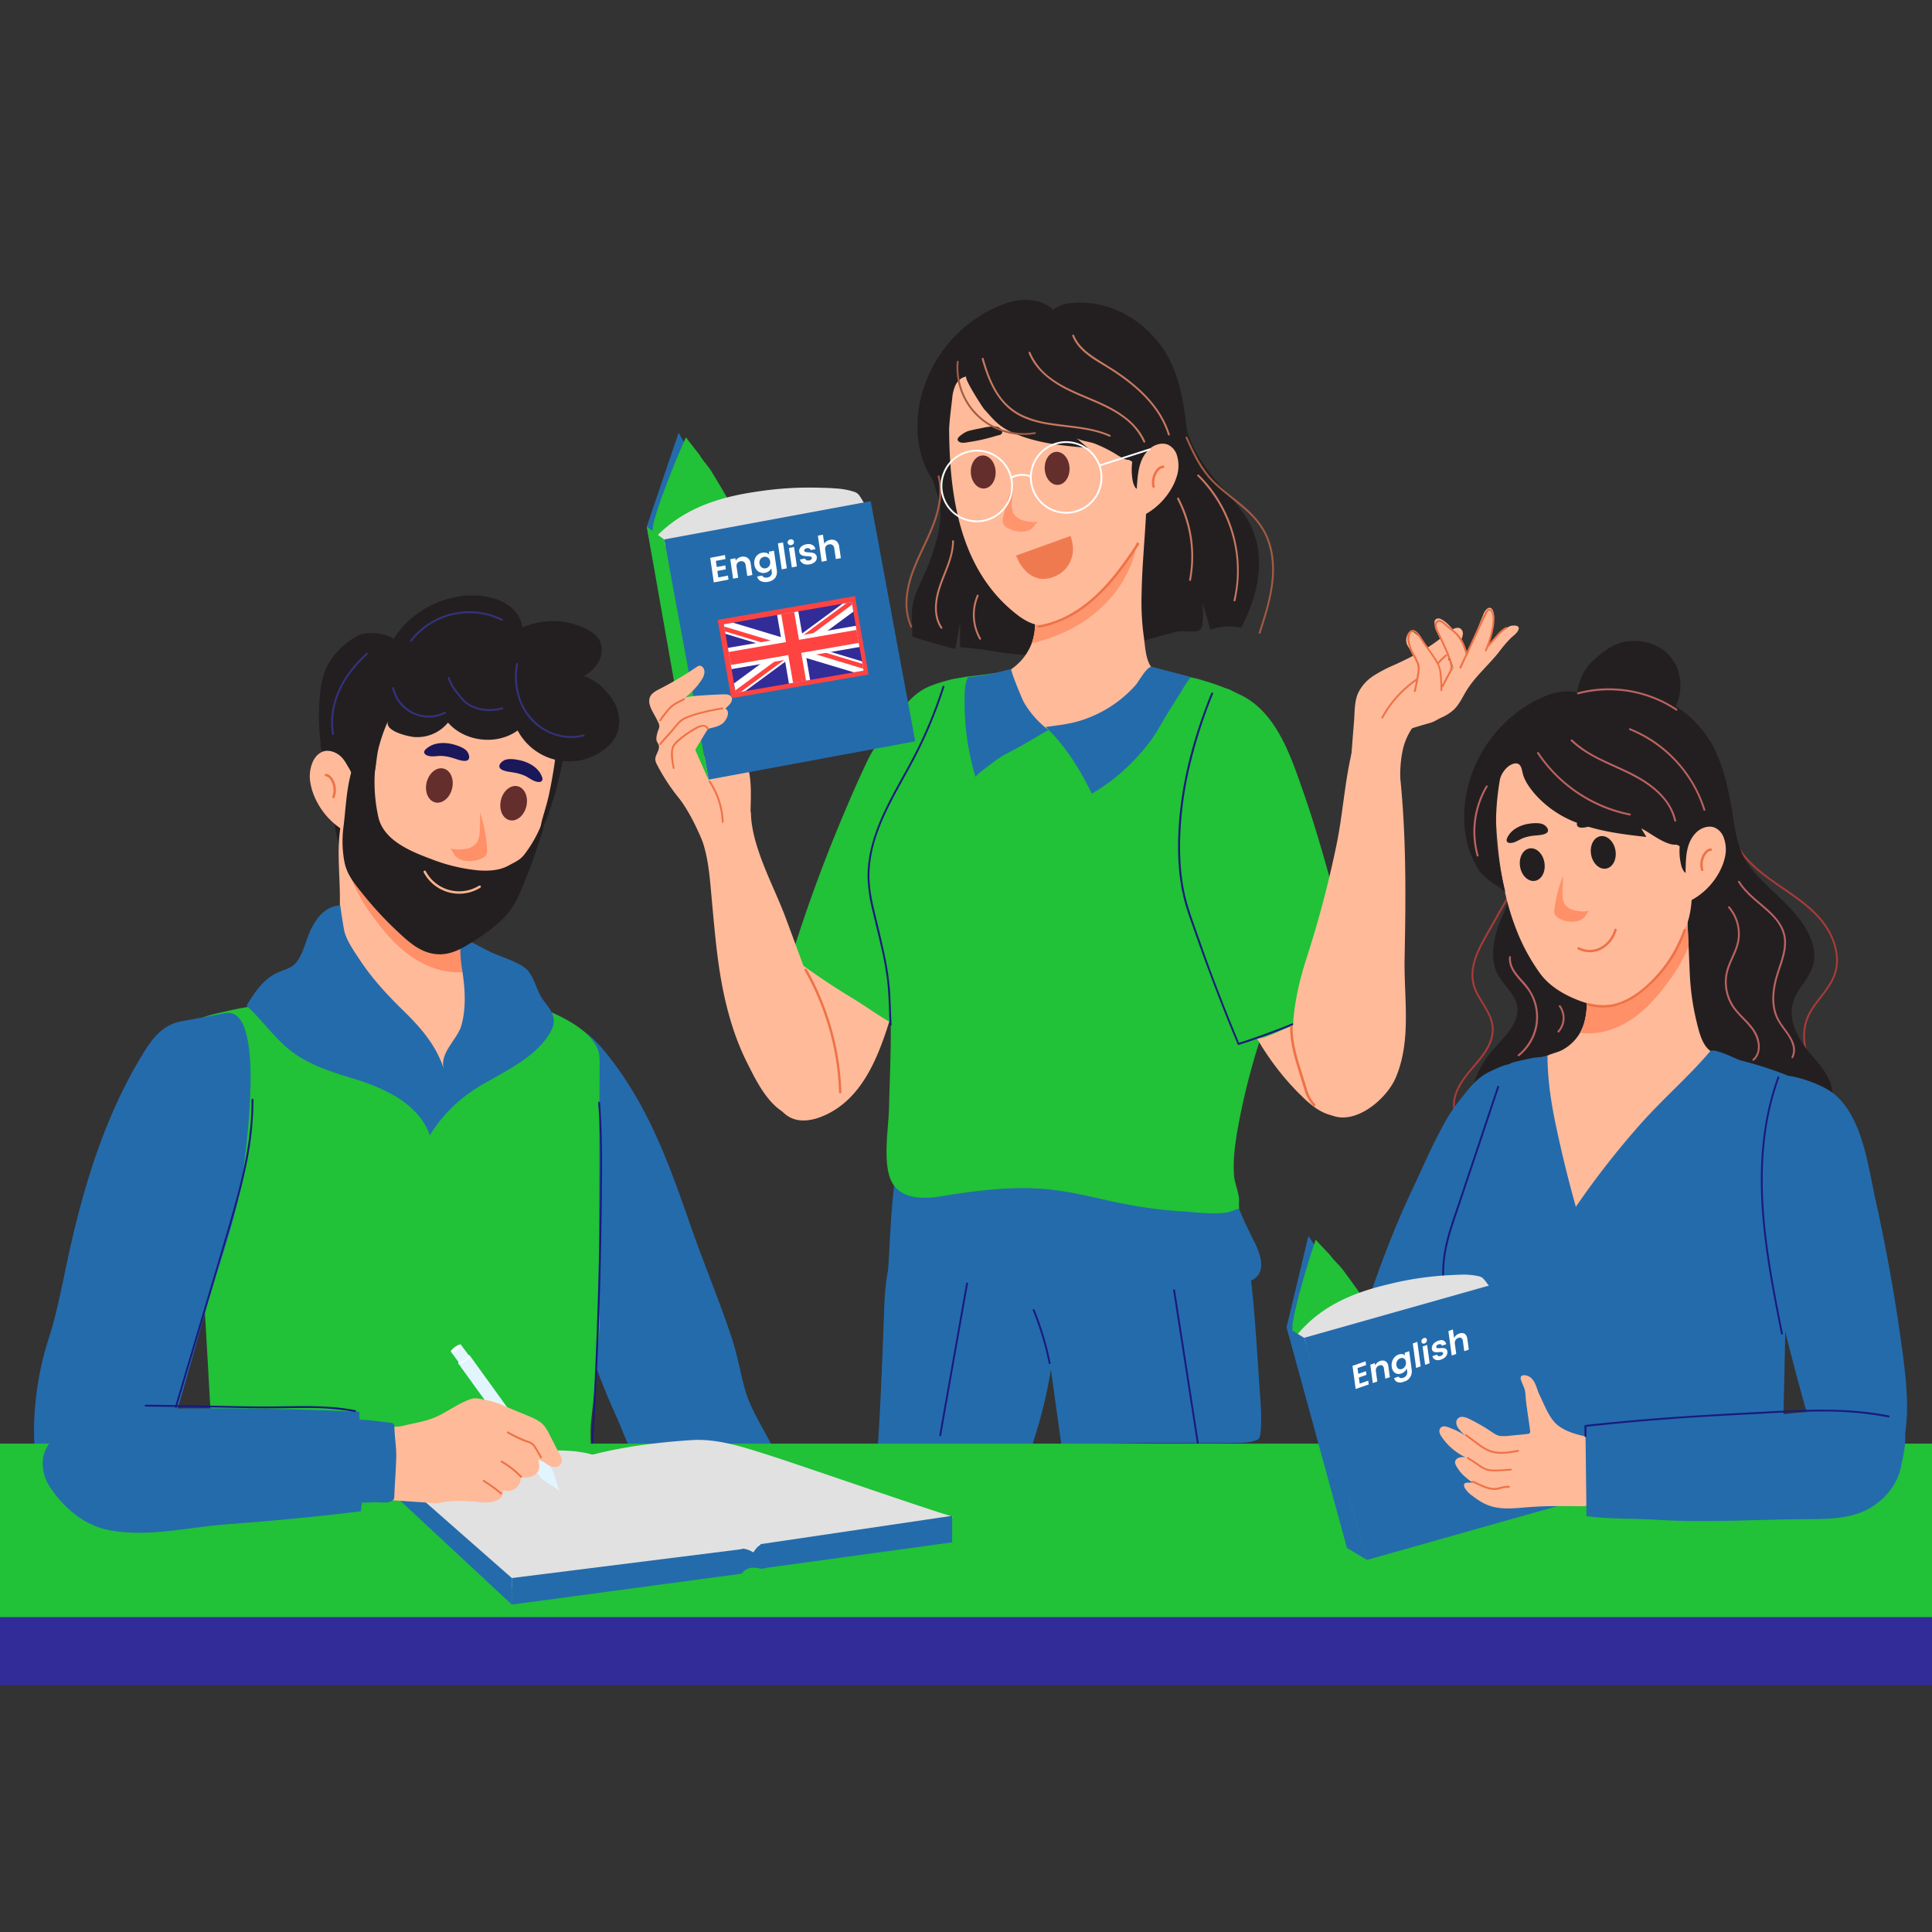 <svg id="Layer_1" data-name="Layer 1" xmlns="http://www.w3.org/2000/svg" xmlns:xlink="http://www.w3.org/1999/xlink" viewBox="0 0 1080 1080"><rect x="0" y="0" width="1080" height="1080" fill="#333333" stroke="none"/><defs><style>.cls-1{fill:#322c99;}.cls-15,.cls-16,.cls-2{fill:none;}.cls-3{fill:#246bac;}.cls-4{fill:#1a1a7d;}.cls-5{fill:#ffba9a;}.cls-6{fill:#231f20;}.cls-7{fill:#21c138;}.cls-12,.cls-8{opacity:0.88;}.cls-9{fill:#ff9067;}.cls-10,.cls-12{fill:#ee7246;}.cls-11{fill:#642e2c;}.cls-13{fill:#c87961;}.cls-14{fill:#a15b44;}.cls-15,.cls-16{stroke:#fff;}.cls-15{stroke-miterlimit:10;}.cls-16{stroke-linecap:round;stroke-linejoin:round;}.cls-17{fill:#e1e1e1;}.cls-18{fill:#ff4341;}.cls-19{clip-path:url(#clip-path);}.cls-20{fill:#fff;}.cls-21{fill:#a83b39;}.cls-22{fill:#bc6262;}.cls-23{fill:#1a175a;}.cls-24{fill:#ffb390;}.cls-25{fill:#35327d;}.cls-26{fill:#e2f5ff;}.cls-27{isolation:isolate;}.cls-28{clip-path:url(#clip-path-2);}.cls-29{clip-path:url(#clip-path-3);}.cls-30{clip-path:url(#clip-path-4);}</style><clipPath id="clip-path"><rect class="cls-1" x="407.38" y="342.52" width="72.56" height="38.88" transform="translate(-55.16 80.85) rotate(-9.81)"/></clipPath><clipPath id="clip-path-2"><polygon class="cls-2" points="399.8 330.93 396.76 310.17 467.79 296.51 470.83 317.27 399.8 330.93"/></clipPath><clipPath id="clip-path-3"><polygon class="cls-2" points="755.81 781.88 755.87 748.82 821.8 739.55 821.74 772.61 755.81 781.88"/></clipPath><clipPath id="clip-path-4"><polyline class="cls-2" points="758.5 781.5 755.84 761.94 819.09 739.93 821.76 759.49 758.5 781.5"/></clipPath></defs><title>KS2</title><path class="cls-3" d="M674.38,662c-19-1.52-37.86-3.06-57.07-3.62-19.75-.57-38,3.43-57,8.57-11.53,3.12-23,6.61-34.64,9.37-7.68,1.83-18.55-.59-24,6.86-5,6.91-2.91,16.38-4.67,24.24-2,8.86-2.5,17-2.82,26.2-.79,22.42-2,54-3.6,76.4,28.13,2.5,56.3-3.78,84.5-2.42a3,3,0,0,0,2-.36c.49-.37.71-2,.9-2.58a254,254,0,0,0,9.48-39.14q2.88,20.78,5.77,41.56c4-.26,7.8.13,11.81.08l31.1-.42c18.5-.25,37,.14,55.54-.16,3.92-.06,8-.17,11.5-1.93,2.94-1.47,1.51-20.57,1.28-23.72-.72-9.78-1.3-19.57-2-29.35-1.31-19.11-2.87-38.25-6.21-57.13-1.47-8.27-3.55-16.92-7-24.6C685.58,661.62,683,662.67,674.38,662Z"/><path class="cls-4" d="M577.31,732.47a161.27,161.27,0,0,1,8.93,29.65c.13.66,1.15.38,1-.28a161.5,161.5,0,0,0-8.93-29.65c-.25-.62-1.26-.35-1,.28Z"/><path class="cls-4" d="M655.63,720.19l10.92,70.24,3.1,20c.1.67,1.11.38,1-.28Q665.2,775,659.75,739.88q-1.56-10-3.1-20c-.11-.66-1.12-.38-1,.28Z"/><path class="cls-4" d="M540.14,717.06l-11.75,66.42-3.31,18.69c-.11.66.9,1,1,.28L537.84,736l3.31-18.7c.12-.66-.89-.94-1-.28Z"/><path class="cls-5" d="M419.49,457.09c0,2.84-.09,5.79-1.43,8.29-1.62,3-4.78,4.81-7.9,6.19-5.39,2.39-14,6.41-17.15-.77-3.28-7.43-6.39-14.23-10.89-21.05-2.48-3.77-5-7.51-7.2-11.45-1.95-3.46-3.51-6.86-.1-10.29,1.61-1.62,3.95-2.23,6.18-2.74a198.85,198.85,0,0,1,30.7-4.51,4.81,4.81,0,0,1,2.17.19,4.61,4.61,0,0,1,2,2.28C421.08,432.87,419.55,446.37,419.49,457.09Z"/><path class="cls-3" d="M696.12,717c10-2.41,11.49-10.19,4.88-23.19-6.73-13.24-13.51-28.52-15.82-43.3-1.47-9.38-.35-18.95-12.09-21.37-15.75-3.24-34.65-1.2-50.65-.79q-25.55.63-51,3.35c-10,1.07-19.83,3.19-29.82,4.26-6.56.7-11.93,1.09-18.26-.89-3.43-1.08-9-5.68-12.7-5.2-12.36,1.6-13,69.93-14.4,82.28-.2,1.78,31.51,2.84,34.66,3.38,15,2.58,30.46,3.94,45.68,5.18a79.36,79.36,0,0,1,8.9-44.06,187.18,187.18,0,0,0,4.21,40.52,6.43,6.43,0,0,0,1.74,3.73,6.84,6.84,0,0,0,4.12,1.16c12.83.7,24.79-2,37.47-.72,18.56,1.87,37-3.39,55.51-3.54A33.49,33.49,0,0,0,696.12,717Z"/><path class="cls-6" d="M693.77,350.91a31,31,0,0,0-17.2,1.08l-4.35-15.3a56.6,56.6,0,0,1-.06,12.48c-.71,6.08-9.1,2.94-13.54,3.83-5.75,1.14-12,3.13-17.61,4.74-24.83,5.87-50.42,10.59-75.77,7.69-9.66-1.1-18.8-3.1-28.52-3.6q0-6.94,0-13.89-1.34,7.38-2.66,14.77-12.2-2.9-24.11-6.87c.35-7.58-1.3-13.87,1.21-21.49,2-6.1,5.05-11.79,7.46-17.74,4.3-10.57,9.46-27,5.92-38.29-3.72-11.92-7-23-3.86-35.63,1.64-6.56-1.5-14.11,3.2-19.46,3.18-3.63,8.86-6.58,12.93-9.1,8.52-5.28,17.75-9.42,27.74-10.81,17.84-2.48,35.35,4.19,51.28,11.47,6.8,3.11,13.78,7.39,20.92,9.58,8.61,2.65,15.63.2,22.55-4.52a80.35,80.35,0,0,0,15.53,42.61c8.22,11.09,19.41,20.2,25,32.82C707.72,312.93,702.87,333.86,693.77,350.91Z"/><path class="cls-5" d="M447.74,523.36c-1.3,4-2.61,8.07-4,12-7.22,20.83-14.62,44.42-13.42,66.7.5,9.43,4.19,20,13,23.31,4.62,1.71,9.82,1,14.46-.61,27.67-9.85,36.08-42.64,43.45-67.49A776.94,776.94,0,0,0,524,456.8c1.49-9.5,2.73-19.64-1.24-28.4-5.56-12.3-19.46-15.61-27.21-4.61a331.9,331.9,0,0,0-37.88,70.53C453.93,503.72,450.88,513.57,447.74,523.36Z"/><path class="cls-7" d="M512.77,493.35q1.72-13.5,3.61-27c1.23-8.75,2.73-17.47,4.18-26.19,1.33-8,3.68-16.71,3.53-24.86,0-2.43-.77-4.79-.63-7.22.21-3.45,1.78-6.9,3.07-10.07a100.77,100.77,0,0,1,5.19-10.91c0-2.8,4.21-6.36,5.85-8.23a37.65,37.65,0,0,0-8.5,1.68,72.26,72.26,0,0,0-9.87,3.28c-8.3,3.67-13.26,10-18.26,17.21-5.45,7.9-11.76,15.32-15.93,24-5.38,11.24-10.34,22.72-15.14,34.23q-14.4,34.54-25.78,70.26c-.52,1.61-1,3.36-.51,5s2,2.72,3.33,3.72q14.88,10.88,30.68,20.4c8.31,5,17.6,12.27,26.42,15.87-2.88-7,.48-18.66,1.44-25.92,1.22-9.12,2.93-18.2,4-27.34Q511,507.29,512.77,493.35Z"/><path class="cls-5" d="M642,387.79c-19-7.39-40.15-6-60.39-3.54-16.31,1.93-32.88,4.35-49.15,3.08-5.76,16.86-9.4,34.34-15.58,51.06a25.53,25.53,0,0,1-1.43,3.14c.13.2.25.41.39.6,3.68,4.86,9.91,6.94,15.83,8.41,23.47,5.85,47.88,6.38,72.06,6.84,17.94.35,36.19.64,53.47-4.2,5-1.4,10.13-3.38,13.47-7.37,2.71-3.24,3.95-7.5,4.37-11.7C677.09,413.83,661,395.18,642,387.79Z"/><path class="cls-5" d="M676.64,389.24c.14.3.05.73-.27,1.51a13.47,13.47,0,0,1-2,2.64c-3.92,4.51-10.09,6.67-14.38,10.88a109.76,109.76,0,0,1-22.9,17.4c-9.63,5.55-20.23,10-31.32,10-10.45,0-20.45-4.08-29.91-8.58a276.35,276.35,0,0,1-33.75-18.91,45.3,45.3,0,0,1-6.68-5.77c1.16-4.27,2.11-8.6,3.15-12.91a17.37,17.37,0,0,0,.3-5.14c.82-.17,1.64-.34,2.47-.53,7.88-1.68,15.32-.51,22.46-4.82a30.67,30.67,0,0,0,12.93-15.41,28.61,28.61,0,0,0,.88-2.86c1.93-7.68.72-15.77-.3-23.62q-1-8-1.84-16.1-1.37-14-1.92-28.14c-.08-1.9-1.29-7.85,0-9.35s4-.17,5.63-.22c6.89-.19,13.18-2.37,20.24-1.45,6.23.81,11.12,3.12,16.94,4.57,8.1,1.54,17.52,3,24.55-1.77-.54,16.95-2.46,33.84-2.74,50.83a142.87,142.87,0,0,0,1.18,24.21c1,6.5.84,14.49,6,19.37a21.49,21.49,0,0,0,7.12,4.06c4.06,1.64,8.82,2.32,12.62,4.45,3,1.69,6.12,3.16,9.27,4.55C675.69,388.66,676.42,388.8,676.64,389.24Z"/><g class="cls-8"><path class="cls-9" d="M636.27,302.8a23.73,23.73,0,0,0-1.62,5.32c-4.17,17.09-16.25,31.7-31.26,40.84a90.44,90.44,0,0,1-26.66,10.62,28.61,28.61,0,0,0,.88-2.86c1.93-7.68.72-15.77-.3-23.62q-1-8-1.84-16.1c9.19-1.86,18.35-4,27.39-6.44,6-1.66,11.95-3.64,17.92-5.11C622.53,305,635.91,303.55,636.27,302.8Z"/></g><path class="cls-5" d="M530.64,230q.06-3.69.17-7.33c.19-6.47-1.21-17.74,1.62-23.62,2.05-4.23,8.56-7.64,12.5-9.88,7.76-4.42,16.36-6.86,25-8.48,19.49-3.66,41.14-2.81,57.23,10.19,11.25,9.08,14.75,22.63,15.58,37.14s-1.85,29.59-3.27,44.11c-1,10.14-2,20.31-4.07,30.28-1.37,6.64-6,11.34-9.89,16.7A98.25,98.25,0,0,1,617,329.52a92,92,0,0,1-18.85,15.09c-4.68,2.82-9.86,5.28-15.32,5.07s-10.22-2.91-14.41-6.17C533.93,316.7,529.93,270.69,530.64,230Z"/><path class="cls-6" d="M656.29,206.66c.91,2.31,1.68,4.68,2.37,7.06a119.08,119.08,0,0,1,3.89,19.44c.5,4.35,2.71,12.89-1.21,16.14-3.09,2.56-8.26,2.54-11.72,5-5.5,3.92-6.7,7.86-8.61,14-.53,1.72-1.15,3.55-2.58,4.64a2.78,2.78,0,0,1-2.51.56,3,3,0,0,1-1.52-1.38,11.1,11.1,0,0,1-1.3-3.94,33.21,33.21,0,0,1-.16-10.05,50.36,50.36,0,0,1-15.22-13.33c-5.23-7-9.69-14.74-12.22-23.13-2.17-7.18-3.88-17.28-.92-24.5,1.74-4.21,3.33-8.92,6-12.65,9.25-13,33.07,2.42,39.75,11.19A44.38,44.38,0,0,1,656.29,206.66Z"/><path class="cls-6" d="M651.44,197a53.46,53.46,0,0,1,6.87,17.6,14.84,14.84,0,0,1,.06,7.07,15.32,15.32,0,0,1-2.55,4.54c-6.63,8.94-14.67,16.11-19.52,26.36-3.8,8-8.57,3.55-14,.41a78.59,78.59,0,0,0-10.5-5.06c-2.59-1-8.34-1.53-10.32-3.25l6.57,5.68c-14.95-1.29-30.58-2.74-44.19-9.58-6.23-3.13-9.19-7.07-13.66-12-1.06-1.17-11.94-18.09-9.88-18.28-2.68.25-4.93,2.29-6.15,4.68a22.84,22.84,0,0,0-1.9,7.8c-1.28,11-3,23.19-1.59,34.23.5,3.82,1,6.68.39,10.59-.39,2.49-2.45,8.29.44,10-13.08-7.89-18.77-24.33-18.66-39.6.23-30.62,21-59,50-68.8,8.09-2.75,19.58-2.76,25.85,3.87-.57-.6,5.8-3.15,6.35-3.28a44.65,44.65,0,0,1,11-.74C624.55,169.9,641.87,181.24,651.44,197Z"/><path class="cls-5" d="M656,270.93a32.35,32.35,0,0,0,1.84-4.69,19.33,19.33,0,0,0,.09-11.61,9.51,9.51,0,0,0-5.11-6.07c-3.45-1.39-7.71.05-10.38,2.53-5.27,4.9-6.2,12-6.72,18.35a119.62,119.62,0,0,0-.17,18.64,1.3,1.3,0,0,0,.25.79c.43.49,1.31.24,1.94-.06A38.89,38.89,0,0,0,656,270.93Z"/><path class="cls-10" d="M650.28,260.29c-2.52,0-4.41,2.52-5.34,4.63a11.68,11.68,0,0,0-.72,7.28c.19.85,1.49.49,1.3-.35a10.19,10.19,0,0,1,.53-6.1c.68-1.67,2.19-4.07,4.23-4.11a.68.68,0,0,0,0-1.35Z"/><g class="cls-8"><path class="cls-9" d="M566.25,286.35a13.34,13.34,0,0,1-.52-6.14c.25-3.13.6-6.26,1-9.38a75.44,75.44,0,0,0-5.68,17c-.31,1.48-1,3.68-.19,5.07a5.67,5.67,0,0,0,1.81,1.87,15.65,15.65,0,0,0,9.89,2.38A9.46,9.46,0,0,0,577,295.3c.65-.48,2.75-3.64,3.14-3.7a18.25,18.25,0,0,1-8.3-.76,9.17,9.17,0,0,1-5.16-3.65A5.43,5.43,0,0,1,566.25,286.35Z"/></g><path class="cls-6" d="M604.56,241.84c-1.56.8-4,.74-5.44.83-3.84.23-7.69.23-11.54.09-1.92-.07-3.84-.19-5.76-.32-1.24-.09-2.89.28-3.51-1.17a2.14,2.14,0,0,1,.13-1.73c.71-1.46,2.41-2.14,4-2.48a34.65,34.65,0,0,1,6.44-.56c2.51-.05,5-.08,7.52,0a14,14,0,0,1,5.75,1c1.22.59,4.7,1.54,3.46,3.44A2.74,2.74,0,0,1,604.56,241.84Z"/><path class="cls-6" d="M536.89,247.31c1.57.48,3.77-.05,5.05-.24a97.51,97.51,0,0,0,10.33-2.13c1.71-.44,3.4-.93,5.08-1.43,1.09-.32,2.65-.28,2.88-1.81a2.3,2.3,0,0,0-.51-1.66,5.05,5.05,0,0,0-4.12-1.64,29.08,29.08,0,0,0-5.89.7c-2.26.43-4.5.88-6.73,1.42a11.76,11.76,0,0,0-4.91,2.1c-1,.8-3.86,2.4-2.32,4A2.6,2.6,0,0,0,536.89,247.31Z"/><path class="cls-11" d="M584,262.16c.25,5.1,3.56,9.08,7.39,8.89s6.73-4.47,6.48-9.57-3.56-9.08-7.39-8.9S583.77,257.06,584,262.16Z"/><path class="cls-11" d="M556.56,263.51c.25,5.1-2.65,9.39-6.48,9.57s-7.14-3.79-7.39-8.89,2.65-9.38,6.48-9.57S556.3,258.41,556.56,263.51Z"/><path class="cls-12" d="M567.93,310.6l30.51-11s2.28,5.86.92,11.28c-2.77,11-13.86,13.71-18.83,12.46S571.12,318.25,567.93,310.6Z"/><path class="cls-13" d="M548.81,200.68c3.22,11.38,8,23.3,18.27,30.07,9.71,6.38,21.8,7,33,8.46,6.8.88,13.67,2,20,4.85.61.27,1.14-.64.53-.91-10.68-4.73-22.51-4.89-33.85-6.74a53.34,53.34,0,0,1-16.27-4.89,33.77,33.77,0,0,1-12.84-12.13c-3.66-5.83-5.93-12.4-7.8-19a.52.52,0,0,0-1,.28Z"/><path class="cls-13" d="M575,197.32c3.84,9.66,12.51,16.14,21.53,20.66,10.48,5.24,22,8.5,31.51,15.63a34.44,34.44,0,0,1,11.19,13.59c.26.62,1.17.09.9-.53-4.09-9.48-12.89-15.75-21.88-20.16-10.4-5.1-21.83-8.39-31.12-15.52a33.61,33.61,0,0,1-11.12-14c-.25-.62-1.26-.35-1,.28Z"/><path class="cls-13" d="M599.4,187.75c3.7,9.38,13.56,13.89,21.52,19,8.9,5.73,17.48,12.41,23.92,20.9a50.12,50.12,0,0,1,8.08,15.46.52.52,0,0,0,1-.28c-3-9.77-9.22-18.09-16.67-25a107.74,107.74,0,0,0-12.19-9.61c-4.25-2.92-8.74-5.45-13-8.3-4.79-3.17-9.45-7-11.62-12.5-.25-.62-1.26-.35-1,.28Z"/><path class="cls-13" d="M669.43,266.16A74.64,74.64,0,0,1,691.49,319a71.14,71.14,0,0,1-1.91,16.51c-.16.66.86.94,1,.28a75.69,75.69,0,0,0-9.79-57.25,72.25,72.25,0,0,0-10.63-13.13c-.48-.48-1.23.27-.74.74Z"/><path class="cls-13" d="M658,278.93a69.43,69.43,0,0,1,6.74,45.13c-.13.66.88.94,1,.28A70.68,70.68,0,0,0,659,278.4c-.32-.59-1.23-.06-.91.53Z"/><path class="cls-13" d="M532.24,302.37c0,9.33-4.87,17.49-7.61,26.16-2.33,7.34-3.31,16,1.21,22.7.37.56,1.28,0,.9-.53-4.68-7-3.2-15.95-.6-23.41,2.85-8.17,7.13-16.06,7.15-24.92a.53.53,0,0,0-1,0Z"/><path class="cls-13" d="M548.33,356.79A26.71,26.71,0,0,1,547,333.22c.26-.61-.64-1.15-.91-.53a27.87,27.87,0,0,0,1.34,24.63c.33.59,1.24.06.91-.53Z"/><path class="cls-14" d="M524.14,266.27c3,11.88-1.31,23.89-6.22,34.61-4.71,10.3-10.23,20.52-11.47,32a34.12,34.12,0,0,0,2.45,17.67c.27.62,1.18.08.91-.53-4.75-10.62-2.19-22.66,2-33,4.36-10.85,10.57-21,13.19-32.47a39.8,39.8,0,0,0,.2-18.51.53.53,0,0,0-1,.28Z"/><path class="cls-14" d="M662.8,244.89c3.46,7.71,7,15.54,12.56,22,4.85,5.65,10.93,10,16.67,14.73,5.9,4.81,11.55,10.09,14.92,17,3.66,7.54,4.62,16.16,4,24.44-.79,10.5-4.08,20.61-7.3,30.57-.21.64.8.92,1,.28,5.34-16.52,11-34.7,4.87-51.83-2.62-7.33-7.46-13.2-13.24-18.28s-12.06-9.35-17.46-14.76c-7-7-11.13-15.85-15.13-24.74-.27-.62-1.18-.09-.9.53Z"/><path class="cls-14" d="M534.84,202.2a38.13,38.13,0,0,0,6.88,25.36,37.3,37.3,0,0,0,21.79,14.55,37.69,37.69,0,0,0,15.18.48c.66-.11.38-1.13-.28-1a37.19,37.19,0,0,1-25.42-4.9,36.25,36.25,0,0,1-15.57-20.15,36.8,36.8,0,0,1-1.53-14.33c.06-.67-1-.67-1,0Z"/><path class="cls-7" d="M690.39,660.46a20.87,20.87,0,0,1-.56-3.38c-.65-9.46.75-19,2.47-28.28A378.91,378.91,0,0,1,716.89,548c1.54-3.58,3.18-7.32,2.83-11.2-.63-7.18-7.11-12.63-11.15-18-4.15-5.58-7-11.63-10.14-17.88-7.41-15-14.14-30.25-15.16-47.15-.85-14,2.77-29.19,5-42.93a80.21,80.21,0,0,0,.84-11.79,55,55,0,0,1,.48-8.42c.17-1.11.37-2.93-.37-3.9-.88-1.17-3.31-1.68-4.61-2.2a114.33,114.33,0,0,0-11.64-4,56,56,0,0,0-7.09-1.85,36.89,36.89,0,0,1-4.4-.6c-4.32-1.17-13.59-4.12-16.93.41-15.72,21.35-44,32.64-70.1,28-7.18-1.28-14.88-4.26-18.07-10.82-2.54-5.23-1.81-11.53.73-16.51,1.93-3.76-1.09-2.9-3.88-2.49q-5.16.77-10.33,1.31a43,43,0,0,0-12.5,3c-2.17,1-1.81,2.15-2.85,4.13-1.74,3.32-2.56,6.6-4,10.08-6.45,16.1-16.27,30.55-24.47,45.77-7.7,14.27-14.18,30.16-14.53,46.59-.34,15.93,7.72,30.19,10.32,45.77,4.74,28.43,2.79,57.33,2.1,86-.28,11.36-3.6,29.84,1.08,40.45s17.79,10.63,27.45,9.06c20.55-3.35,41.46-6.12,62.15-3.8,14.06,1.58,27.75,5.48,41.65,8.1a237.73,237.73,0,0,0,31.22,4c7.34.39,21.88,2.56,28.67-.3,5-2.09,3.08.36,3.45-5C692.87,668.43,691.29,664.25,690.39,660.46Z"/><path class="cls-5" d="M763.51,568.84c2.13,10,8.55,24,7.53,34.19-1,9.8-12.53,20.49-22.26,20.84-7.89.28-14.8-5-20.49-10.51-26.54-25.54-39.55-57.51-49.37-92.39-5-17.89-11.69-36.94-13.94-55.42-1.46-12,2.33-57.76,23-49.06,5,2.11,8.6,6.6,11.84,11C730.17,468.43,752.92,519.19,763.51,568.84Z"/><path class="cls-7" d="M668.92,521.84c1.56,4.77,3.22,9.51,4.94,14.22,2.86,7.81,4.76,16,7.61,23.76,2.95,8.08,6.93,15.85,10.47,23.69a.71.71,0,0,0,.26.35c.55.3,4.86-2.61,6-2.84,2.66-.54,5.36-.25,8.12-1.06,5.78-1.71,11-4.78,16.72-6.74,8.4-3,16.91-5.62,25.33-8.52,3-1,12-2.5,13.9-5.07,3.14-4.25-1.58-9.67-3.16-14.52-10.89-33.47-18.49-67.88-30.14-101.22-7.15-20.42-15.14-46.05-36.13-55.74-3.26-1.51-10.71-5.64-14.06-3a8.09,8.09,0,0,0-2.09,3c-5.15,10.72-6.34,23.8-9,35.39-5.4,23.76-10.84,47.75-5.89,72.1A239.71,239.71,0,0,0,668.92,521.84Z"/><path class="cls-4" d="M526.88,383.76a247.7,247.7,0,0,1-14.71,36.12c-5.8,11.54-12.67,22.53-18.11,34.26-5.16,11.12-9.08,23.15-9.08,35.53a84.1,84.1,0,0,0,2.64,19.06c1.52,6.53,3.17,13,4.65,19.59a170.31,170.31,0,0,1,3.92,22.3c.67,7.41.74,14.86,1.14,22.29,0,.67,1.09.68,1.05,0-.36-6.55-.45-13.12-.92-19.66A146.66,146.66,0,0,0,494.59,534c-1.38-6.58-2.95-13.11-4.53-19.65s-3.25-13.08-3.82-19.8c-2.22-26.16,13.59-48.75,25.12-70.83A248.94,248.94,0,0,0,527.89,384c.21-.64-.81-.92-1-.28Z"/><path class="cls-4" d="M677.07,387.51c-9.74,24.15-16.75,49.64-18.22,75.73-.72,12.91-.25,26,2.83,38.65,1.59,6.55,4,12.89,6.22,19.25s4.58,13,7,19.46q8,21.75,16.95,43.12a.55.55,0,0,0,.65.37q15.78-5,31.09-11.39c.62-.25.35-1.27-.28-1Q708,578,692.18,583.07l.64.37q-7.87-18.88-15.07-38-3.62-9.69-7-19.43c-2.23-6.29-4.57-12.58-6.53-19-3.88-12.56-4.87-25.78-4.49-38.87a200.74,200.74,0,0,1,5.11-38.73,276,276,0,0,1,13.28-41.62c.25-.63-.76-.9-1-.28Z"/><path class="cls-15" d="M565.7,269.76A19.76,19.76,0,1,1,544.18,252,19.75,19.75,0,0,1,565.7,269.76Z"/><path class="cls-15" d="M615.66,265.05a19.75,19.75,0,1,1-21.52-17.82A19.76,19.76,0,0,1,615.66,265.05Z"/><line class="cls-16" x1="615.19" y1="260.04" x2="642.71" y2="251.18"/><path class="cls-16" d="M565.28,267.08a12.57,12.57,0,0,1,10.93-.69"/><path class="cls-5" d="M782.36,431.22c3.84,34.79,3.53,69.69,2.82,104.49-.44,22,4,45.86-5,66.8-5.79,13.48-26.76,29.93-40.28,18.1-24.46-21.39-18.26-58.19-9.31-85.67A605.2,605.2,0,0,0,747,472.82c4.64-22,5-46.21,13.21-67.06.19-.48,12.48,4.53,13.6,5.07,4.08,1.94,6.69,3.34,7.22,8.23Z"/><path class="cls-5" d="M793.6,402a34.57,34.57,0,0,0-9.48,17.43c-1.57,7.16-1.52,14.57-1.43,21.9,0-1.49-3.1-4.38-4.07-5.44a39.51,39.51,0,0,0-5.68-5c-3.84-2.84-10.46-1.37-15.1-1.32a2.53,2.53,0,0,1-1.7-.39,2.31,2.31,0,0,1-.63-1.33,20.32,20.32,0,0,1-.09-5.4q.66-9.26,1.45-18.51c.46-5.42.11-11.71,2.42-16.72a23.85,23.85,0,0,1,8.59-9.49,78.1,78.1,0,0,1,11.48-6c9.51-4.36,19-9.08,27-15.77,2.1-1.74,4.16-3.66,6.72-4.63a4,4,0,0,1,2.93-.18,3.25,3.25,0,0,1,1.74,3,8.35,8.35,0,0,1-1,3.52,45,45,0,0,1-7.34,11,5.8,5.8,0,0,1,2.71,5.1,14.24,14.24,0,0,1-1.51,5.81,57.21,57.21,0,0,1-14.26,19.77Q794.89,400.65,793.6,402Z"/><path class="cls-5" d="M839.43,353.24a15.31,15.31,0,0,1,4.45-3.14c1.58-.63,5.9-.9,5,1.75-.64,2-2.89,3.52-4.36,4.88a74.34,74.34,0,0,0-6.88,8.12c-5.83,7.23-13.06,13.38-17.92,21.3-2.15,3.51-3.84,7.37-6.75,10.29a24.76,24.76,0,0,1-7.29,4.72c-2.17,1-3.84,2.28-6.23,2.95q-11.14,3.11-22,7A35.2,35.2,0,0,1,781,400.7c3.61-6.92,8.47-12.78,10.62-20.43,1.09-3.85.06-7.85-1.11-11.56a23.45,23.45,0,0,0-2-5.14c-1-1.67-2.14-2.89-2.41-5-.32-2.35,1.21-7,4.22-5.1a23,23,0,0,1,6.82,7.35,65.71,65.71,0,0,1,6,10.32,63.36,63.36,0,0,1,3.82,12.26,71.14,71.14,0,0,0,4.7-8,4.66,4.66,0,0,0,.64-2,4.81,4.81,0,0,0-.32-1.53A133.4,133.4,0,0,0,803,351.28a8.6,8.6,0,0,1-1.09-2.75c-.35-2.38,1.6-3.38,3.57-2.46,2.35,1.11,4.47,3.32,6.21,5.22a41.58,41.58,0,0,1,8.55,14.92c2.73-7.55,5.78-14.94,8.8-22.39a8.53,8.53,0,0,1,1.78-3.06c3-2.93,4.38,1.28,4.39,3.78,0,5.87-1.72,11.58-3.47,17.17A71.61,71.61,0,0,1,839.43,353.24Z"/><path class="cls-10" d="M791.38,386.46c.64-2.66,1.2-5.33,1.65-8,.4-2.37.94-4.89.26-7.26a35.18,35.18,0,0,0-2.9-5.95,20.73,20.73,0,0,1-2.53-7.39c-.15-1.62.18-5.61,2.79-4.44,1.41.62,2.34,2.29,3.12,3.53,2.39,3.83,5.25,7.35,7.68,11.17a34.66,34.66,0,0,1,2.13,3.57,15,15,0,0,1,1.19,4.9,73.32,73.32,0,0,1,.46,9.37.53.53,0,0,0,1,0,75.22,75.22,0,0,0-.43-9.13,17.42,17.42,0,0,0-2.49-7.64c-2.7-4.4-6-8.4-8.68-12.77-1.28-2.05-4.07-6-6.77-3.4-1.48,1.44-1.27,4.18-.95,6a25.8,25.8,0,0,0,2.81,7.31,44.24,44.24,0,0,1,2.23,4.33,10,10,0,0,1,.39,5.13,102.08,102.08,0,0,1-2,10.4c-.16.66.86.94,1,.28Z"/><path class="cls-10" d="M806.82,383.85l3.13-5.91c.83-1.56,2.08-3.28,2-5.13a20.38,20.38,0,0,0-1.42-5.45c-.63-1.81-1.37-3.58-2.15-5.34s-1.71-3.68-2.58-5.52a32.61,32.61,0,0,1-2.64-6.07c-.31-1.32.24-3.43,2.08-2.67a12.39,12.39,0,0,1,2.76,2.09c1.62,1.34,3.28,2.64,4.86,4,3.55,3.11,5.07,7.3,6.47,11.68.2.64,1.22.37,1-.28-1.24-3.88-2.56-7.91-5.44-10.92a59.3,59.3,0,0,0-5.24-4.49c-.9-.74-1.8-1.5-2.72-2.23a4.33,4.33,0,0,0-2.13-1.1,2.72,2.72,0,0,0-2.79,2.59c-.23,1.93,1,4,1.82,5.66,2,4.25,4.13,8.43,5.68,12.86.42,1.2.79,2.42,1.1,3.65a5.24,5.24,0,0,1-.51,4.15c-1.38,2.64-2.79,5.26-4.18,7.88-.32.6.59,1.13.91.53Z"/><path class="cls-10" d="M816.83,373.46c4.23-9.08,8.43-18.18,12.7-27.24.47-1,1-2,1.49-3a5.46,5.46,0,0,1,.84-1.47c1.09-.9,1.6.06,1.91.8.92,2.26.68,5.07.32,7.42a58.19,58.19,0,0,1-4,13.49c-.26.62.75.89,1,.28a60.81,60.81,0,0,0,3.76-12.36,23.56,23.56,0,0,0,.47-6c-.12-1.47-.32-3.26-1.37-4.39-2.67-2.86-4.81,3.5-5.58,5.14l-5.87,12.6q-3.31,7.13-6.64,14.24c-.28.61.62,1.15.91.53Z"/><path class="cls-10" d="M832.32,361.39q2.52-2.79,5-5.59a19.22,19.22,0,0,1,4.87-4.3c.59-.32.06-1.22-.53-.9a19.15,19.15,0,0,0-5,4.33l-5.14,5.72c-.45.5.29,1.25.74.74Z"/><path class="cls-10" d="M791.82,379.31a62.16,62.16,0,0,0-19.56,21.56c-.32.59.58,1.12.91.53a61,61,0,0,1,19.18-21.19c.55-.37,0-1.28-.53-.9Z"/><path class="cls-10" d="M804.41,370.92a47.71,47.71,0,0,1,4.39-4.26.53.53,0,0,0,0-.75.54.54,0,0,0-.74,0,49.16,49.16,0,0,0-4.39,4.27.53.53,0,0,0,0,.74.52.52,0,0,0,.74,0Z"/><path class="cls-3" d="M539.56,402.7q-.3-4.33-.33-8.68c0-5.24-.31-9.81,1.51-14.85a1.18,1.18,0,0,1,.31-.53,1.31,1.31,0,0,1,.8-.24c8.16-.51,15.67-2.6,23.57-4.43-1,.22,6.09,17.14,6.92,18.57A51.64,51.64,0,0,0,586.07,408c-7.31,4.33-14.63,8.75-22.17,12.67a53.93,53.93,0,0,0-9.15,5.82c-1,.8-9.68,7-9.41,7.88A142.91,142.91,0,0,1,539.56,402.7Z"/><path class="cls-3" d="M634.87,382.92c1.68-1.91,6.45-10.83,9.13-10.14l22.22,5.79c-1.25-.32-6,8.17-6.69,9.28-2.36,3.69-4.67,7.41-7,11.14-3.28,5.31-6.23,11.14-10.06,16.08-8.83,11.41-19.58,21.43-32.18,28.56C604.18,430.77,595,416,584.5,406.39c7-.94,14.09-1.7,20.82-4A68.27,68.27,0,0,0,634.87,382.92Z"/><path class="cls-5" d="M438.94,622.26c-10-5.31-16.22-18.1-21-27.57-7.06-13.86-11.46-29-14.34-44.21s-4.17-31-5.62-46.54c-1.36-14.52-2-29.56-9.18-42.61l29.55-8a1.41,1.41,0,0,1,.73-.07c.57.17.67.91.69,1.51.56,19.15,12.88,40.63,19.46,58.38l23.55,63.55c3.31,8.94,6.67,18.17,6.28,27.7-.29,6.91-2.42,17.47-10,19a46.5,46.5,0,0,1-11.25,1.31A20.64,20.64,0,0,1,438.94,622.26Z"/><polygon class="cls-3" points="442.7 356.65 381.6 402.73 361.53 294.39 379.36 241.87 442.7 356.65"/><path class="cls-7" d="M412.62,289.81a3.77,3.77,0,0,1,.57,2.52,3.72,3.72,0,0,1-1.62,1.87,174.08,174.08,0,0,1-19.63,11.71l-17.2,9.26a1.58,1.58,0,0,1-2.46-.67c-3.45-4.7-7.49-11.15-7.53-17.2a26.31,26.31,0,0,1,1.21-7.13c1.39-5,3.11-9.94,4.91-14.83q5.78-15.69,12.59-31c-.14.32,7.21,9.27,7.88,10.4,1.92,3.22,4.49,5.7,6.44,8.9C403,272.21,408.15,280.83,412.62,289.81Z"/><path class="cls-17" d="M466.47,273a41.59,41.59,0,0,1,10.94,1.89c2.14.77,2.47,1.41,3.73,3.23.31.45,3.06,5.2,3.46,5.11-28.38,6.5-56.28,15.09-84.85,20.72-7.28,1.44-14.69,2.68-22.09,2.09a44.84,44.84,0,0,1-8.2-1.43c-1.47-.4-3.2-1.2-3.31-2.73a3.85,3.85,0,0,1,1.48-2.74c15.62-15.44,34.91-21.44,56.38-24.45a189.25,189.25,0,0,1,35.51-2C461.71,272.72,464.08,272.79,466.47,273Z"/><rect class="cls-3" x="382.74" y="289.76" width="117.39" height="136.52" transform="translate(-57.83 86.4) rotate(-10.5)"/><polygon class="cls-7" points="361.53 294.39 371.29 301.59 396.16 435.83 385.07 427.7 361.53 294.39"/><rect class="cls-18" x="404.38" y="339.58" width="77.89" height="44.46" transform="translate(-55.14 80.79) rotate(-9.81)"/><rect class="cls-1" x="407.38" y="342.52" width="72.56" height="38.88" transform="translate(-55.16 80.85) rotate(-9.81)"/><g class="cls-19"><polygon class="cls-20" points="401.85 353.2 438.48 364.25 454.35 361.5 400.49 345.3 401.85 353.2"/><polygon class="cls-18" points="401.62 351.85 438.24 362.9 443.72 361.95 401.14 349.11 401.62 351.85"/><polygon class="cls-20" points="480.08 339.68 449.29 362.38 433.41 365.12 478.71 331.78 480.08 339.68"/><polygon class="cls-18" points="477.29 337.28 444.83 361.21 439.36 362.15 476.81 334.54 477.29 337.28"/><polygon class="cls-20" points="485.46 370.8 448.83 359.75 432.95 362.5 486.82 378.7 485.46 370.8"/><polygon class="cls-18" points="485.69 372.15 449.06 361.1 443.59 362.05 486.17 374.89 485.69 372.15"/><polygon class="cls-20" points="407.23 384.32 438.02 361.62 453.9 358.88 408.59 392.22 407.23 384.32"/><polygon class="cls-18" points="409.72 386.92 442.47 362.79 447.95 361.85 410.2 389.67 409.72 386.92"/><polygon class="cls-20" points="478.39 349.83 448.54 354.99 445.91 339.77 434.07 341.82 436.7 357.04 406.85 362.19 408.89 374.04 438.75 368.88 441.13 382.68 452.97 380.63 450.59 366.83 480.44 361.67 478.39 349.83"/><polygon class="cls-18" points="478.79 352.12 446.65 357.67 443.62 340.17 436.36 341.42 439.38 358.93 407.24 364.48 408.5 371.75 440.64 366.19 443.42 382.28 450.68 381.03 447.9 364.94 480.04 359.38 478.79 352.12"/></g><path class="cls-5" d="M398.11,464.12a108.62,108.62,0,0,1-30.8-36.61,6.75,6.75,0,0,1-1-3.25c.12-2.7,2.94-5.27,1.8-8.1-.23-.57-.63-1.07-.88-1.64-.62-1.4-.23-3,.16-4.51.21-1.25,1-2.51,1.16-3.73s-.77-2.83-1.33-4c-1.36-2.73-3.17-5.27-4-8.26a6.94,6.94,0,0,1,0-4.06c.81-2.34,3.25-3.66,5.46-4.79a198.94,198.94,0,0,0,21-12.49c2.26-1.55,4.15.67,4.12,3a8.28,8.28,0,0,1-1.46,4.14,39.52,39.52,0,0,1-9.8,10.46c1-.74,2.86-.79,4-1,1.93-.29,3.91-.37,5.86-.52q6.1-.45,12.24-.62c1.3,0,2.75,0,3.69.89,2.58,2.46-1.18,5.48-2.83,7.08,3.24,1.85.28,7.06-1.9,8.57-2,1.37-4.43,1.9-6.78,2.48a2.71,2.71,0,0,0-1.08.44,3,3,0,0,0-.58.74l-6,9.9a1.53,1.53,0,0,0-.09,1.84c2.72,6.41,5.79,12.77,8.38,19.27,3.13,7.84,4.47,17.31-.25,24.3"/><path class="cls-10" d="M580.75,350.9c19.36-3.19,34.5-17,46-32.14,3.53-4.66,6.82-9.49,10-14.37.48-.73-.69-1.41-1.16-.68C625,319.79,613,336.1,595.27,344.79a53.41,53.41,0,0,1-14.88,4.8c-.86.15-.5,1.45.36,1.31Z"/><path class="cls-10" d="M449.79,542.51a147.54,147.54,0,0,1,17.89,52.23A141.5,141.5,0,0,1,469,610.53c0,.87,1.38.87,1.35,0a148.37,148.37,0,0,0-12.24-54.37A146.36,146.36,0,0,0,451,541.83a.67.67,0,0,0-1.16.68Z"/><path class="cls-10" d="M721.21,573.89c-.14,8.11,2,16,4.4,23.73,1.17,3.8,2.33,7.6,3.52,11.4a21.37,21.37,0,0,0,5.06,9.17c.62.61,1.58-.35,1-1-2.66-2.59-4-6.05-5-9.54s-2.25-7.24-3.36-10.87c-2.27-7.43-4.35-15.09-4.22-22.93a.68.68,0,0,0-1.35,0Z"/><path class="cls-10" d="M369.49,403a54,54,0,0,1,5.24-6.71,14.39,14.39,0,0,1,3.59-2.76c1.44-.75,2.89-1.48,4.34-2.22.6-.31.07-1.22-.53-.91-1.48.76-3,1.5-4.45,2.28a14.9,14.9,0,0,0-3.69,2.87,54.72,54.72,0,0,0-5.4,6.92c-.4.55.51,1.08.9.53Z"/><path class="cls-10" d="M369.41,416.37c2.12-2.63,4.5-5,6.68-7.6s4-5.38,7.09-6.86a57.59,57.59,0,0,1,10.21-3.28c3.47-.88,7-1.56,10.53-2.14.66-.11.38-1.12-.28-1-3.69.61-7.36,1.33-11,2.27a57.43,57.43,0,0,0-10,3.27c-3.09,1.45-4.88,4.14-7,6.67-2.27,2.71-4.77,5.2-7,7.95-.42.52.32,1.27.74.74Z"/><path class="cls-10" d="M396.21,407.38c-1-2.79-4.22-2.4-6.38-1.31a53,53,0,0,0-8.56,5.49c-2.36,1.84-5.37,4.05-5.95,7.17-.67,3.52.12,7.23.78,10.7.13.66,1.14.38,1-.28a33.29,33.29,0,0,1-.92-9.16,6.27,6.27,0,0,1,1.62-3.9,31.65,31.65,0,0,1,2.92-2.75,51.35,51.35,0,0,1,6.79-4.75c1.75-1.06,6.45-4.27,7.67-.93.23.63,1.25.36,1-.28Z"/><path class="cls-10" d="M396.23,437.12a43.52,43.52,0,0,1,7.27,22.33c0,.67,1.08.68,1.05,0a44.71,44.71,0,0,0-7.41-22.86c-.38-.56-1.29,0-.91.53Z"/><path class="cls-6" d="M936.87,394.47a34.84,34.84,0,0,1-12.22,14c-6.49,4.39-14.45,6.89-22.23,6S887.15,409,883.64,402c-4.84-9.67-1.67-24.36,6.06-31.83,5.12-4.95,10.74-9.64,17.86-11.25a28.19,28.19,0,0,1,20.58,3.34c10.24,6.18,13.65,19.34,9.53,30.34C937.42,393.2,937.16,393.84,936.87,394.47Z"/><path class="cls-21" d="M968,467.73c8.72,21.87,33.74,29,48.49,45.61,7.15,8,12.15,19.65,8.86,30.41-3.17,10.35-13.15,16.85-16.23,27.28a29.76,29.76,0,0,0,7.79,29.48c.49.46,1.23-.28.74-.75a28.73,28.73,0,0,1-7.8-27.42c2.63-10.46,12.22-16.94,16-26.82s.25-21.1-5.75-29.36c-6.69-9.22-16.55-15.46-25.77-21.85-10.13-7-20.61-15.05-25.32-26.86-.24-.62-1.26-.35-1,.28Z"/><path class="cls-21" d="M842.66,501l-7.75,13.7c-2.48,4.39-5.06,8.74-7.35,13.23-4,7.84-6.89,16.77-3.4,25.33,3,7.24,9.43,13.41,9.75,21.57.35,8.78-6.21,16-11.55,22.27-5.88,6.83-12.43,16-9.32,25.49.21.64,1.22.36,1-.28-2.94-9,3.24-17.7,8.79-24.17,5-5.89,10.92-12.32,12-20.33s-3.93-14.24-7.62-20.74a24.18,24.18,0,0,1-3.62-12.21,34,34,0,0,1,3.59-13.7c2.27-5,5.11-9.66,7.79-14.41l8.6-15.22c.33-.59-.57-1.12-.9-.53Z"/><path class="cls-6" d="M981.93,489c10,11.13,23,19.91,29.49,33.8,2.3,4.94,3.6,10.57,2.34,15.88-1.9,8.05-9.22,13.89-11.47,21.84-2.82,9.94,2.92,20.24,9.51,28.2,3.8,4.6,8,9,10.51,14.44,6.92,15.22-1.76,34.48-11.74,46.37-8.2,9.77-22.57,3.11-33,1.27-40.69-7.18-83.15-7.85-124.22-4.08-8.35.77-17.68,1.47-24.2-3.82-5.12-4.15-7.14-11.07-7.62-17.64a52.7,52.7,0,0,1,12.14-37.36C840.27,580,849.94,572.05,848,562c-1.31-6.63-7.42-11.13-10.61-17.09-4.19-7.84-3-17.48-.25-26,2.4-7.5,8.15-16.76,8.16-24.74,0-7.69-5-17.86-7.46-25.34-5.84-17.87,5-42.84,23.61-47.52,17.36-4.37,35.38.33,51.92,5.82,7,2.33,14.41,5.81,21.7,7.21,5.77,1.11,11.45-1.54,16.83-3.19,1.71-.52,5.57-2.31,7.34-1.67,2.15.79,3.58,5.1,4.46,7.07C971,453,967,470.3,978.73,485.21,979.75,486.51,980.82,487.76,981.93,489Z"/><path class="cls-3" d="M826.05,724.55q3.08-16.15,6.41-32.25,4.66-22.51,9.8-44.94c3.07-13.4,9.93-29.42,10-43.14,0-3.33.11-8-3.66-9.17-4.81-1.49-11.16,1.86-15.38,3.79-8.27,3.76-12.65,10.5-18.2,17.37A96.06,96.06,0,0,0,805.73,631c-5.84,10.75-10.61,22-15.85,33.07-16.42,34.62-28.29,71.19-39,107.92-5.94,20.43-7.32,42.91,7.81,59.26,7.72,8.35,17.85,16.7,29.08,15,8-1.24,14.4-7.52,18-14.74s4.78-15.34,6-23.3q1.92-12.74,4-25.45Q820.49,753.58,826.05,724.55Z"/><path class="cls-5" d="M950,601.52c-17.94-7-37.94-5.62-57.07-3.35-15.42,1.83-31.08,4.11-46.46,2.92C841,617,837.6,633.54,831.75,649.34a24.25,24.25,0,0,1-1.35,3c.13.19.23.38.37.56,3.86,5.12,10.58,6.79,15.08,11.38a127.23,127.23,0,0,0,21.63,17.56c3.14,2,6.53,4,10.27,4.16s7.4-1.47,10.79-3.19c10.34-5.25,21.12-16,33-15.86,14.55.16,28.64.38,42.86-3.6,4.73-1.32,9.57-3.2,12.73-7,2.56-3.06,3.73-7.08,4.13-11.06C983.14,626.13,968,608.5,950,601.52Z"/><path class="cls-5" d="M990.14,600.32a1.93,1.93,0,0,1,.56,1.67c-.31,1.43-1.76,1.28-2.92,1.6a13,13,0,0,0-5.32,2.74c-4.19,3.3-9,5.67-12.87,9.42A109.6,109.6,0,0,1,946.82,633c-9.59,5.53-20.12,10-31.14,9.93-10.39,0-20.33-4.05-29.73-8.54a273.67,273.67,0,0,1-33.56-18.78,45.38,45.38,0,0,1-6.64-5.74c-.65-.64,2.24-8.56,2.37-9.85.21-2-.54-5.35,1.9-6.21,5.16-1.82,10.57-1.79,15.66-4,2.71-1.16,5.69-1.67,8.28-3.22a25.23,25.23,0,0,0,9.35-9.34c3.58-6.41,4-14.14,3.84-22.69a179.32,179.32,0,0,0-2.54-25c-1.08-6.83-2.28-13.66-3.11-20.5a3.37,3.37,0,0,1,.28-2.35,3.45,3.45,0,0,1,2.74-1.09l57.82-4.7c.19,0,.54,5.7.9,13.07.23,4.68.47,10.05.7,15.05.36,8.52.67,16,.78,17.52a139.17,139.17,0,0,0,3.37,23.27c1.32,5.37,2.85,12.93,7,16.82a21.27,21.27,0,0,0,7.1,4C965.53,592.06,986.35,595.89,990.14,600.32Z"/><path class="cls-9" d="M943.94,529.09c-.19.47-.35.85-.46,1.11a85.83,85.83,0,0,1-10.32,17.85c-6.13,8.53-13.13,16.67-22,22.35-8.24,5.3-18.25,8.32-27.89,6.91,3.58-6.41,4-14.14,3.84-22.69a179.32,179.32,0,0,0-2.54-25c2.95-1,7.07-1,9.24-1.51,5.6-1.27,11.14-2.66,16.69-4.14,7.23-2,14.26-4.44,21.67-5.66a29,29,0,0,0,8.25-2.76c.54-.26,1.37-.79,2.26-1.25.17-.09.35-.18.52-.25C943.47,518.72,943.71,524.09,943.94,529.09Z"/><path class="cls-5" d="M835.88,450.66c-.09-2.44-.16-4.87-.23-7.29-.16-6.43-2.16-17.54.34-23.53,1.8-4.31,8.08-8,11.87-10.49,7.46-4.8,15.87-7.69,24.36-9.77,19.15-4.68,40.69-5,57.37,7,11.65,8.4,15.87,21.67,17.47,36s-.23,29.48-.85,44c-.47,10.63.37,22.86-4.26,32.54-4.34,9-8.44,18.13-14.92,25.67-5.2,6.05-13.21,13.29-20.55,16.58-6.66,3-17.08.45-23.64-2-8.28-3.15-16.52-7.87-21.82-15.07A109,109,0,0,1,847.39,519C839,497.29,836.73,473.69,835.88,450.66Z"/><path class="cls-6" d="M959.35,420.72c1,2.24,1.92,4.55,2.73,6.88A118.52,118.52,0,0,1,967,446.68c.73,4.3,3.39,12.65-.33,16.09-2.92,2.71-8.06,3-11.36,5.61-5.25,4.19-6.23,8.16-7.79,14.35-.44,1.74-.95,3.59-2.31,4.75a2.79,2.79,0,0,1-2.46.69,3.09,3.09,0,0,1-1.59-1.29,10.92,10.92,0,0,1-1.5-3.84,32.74,32.74,0,0,1-.7-10,49.63,49.63,0,0,1-15.83-12.41,75.45,75.45,0,0,1-13.39-22.29c-2.54-7-4.78-16.95-2.23-24.27,1.49-4.28,2.82-9,5.26-12.89,8.48-13.38,33,.61,40.08,9A44.48,44.48,0,0,1,959.35,420.72Z"/><path class="cls-6" d="M954,411.42a53.38,53.38,0,0,1,7.77,17.1,14.79,14.79,0,0,1,.44,7,15.25,15.25,0,0,1-2.28,4.65c-6.1,9.24-13.7,16.78-18,27.23-.59,1.45-1.17,3-2.43,4-5.88,3.6-16.74-5.87-22-8.27l2.83,4.73c-13.41-1.5-27-3.15-39.52-8.2a58.73,58.73,0,0,1-22.18-15.1c-2.76-3.11-5.59-6.83-7-10.79-1-2.84-.83-7.81-5.2-6.92-3.83.77-7.36,5.48-8,9.12a149.44,149.44,0,0,0-2.1,20.38c-.71,14.6,1.89,28.15,5.13,42.26-5.52-4.41-11.75-7.2-15.53-13.38a53.85,53.85,0,0,1-7.35-25.38c-1.43-30.41,17.71-59.66,45.88-71,7.89-3.17,19.28-3.8,25.87,2.45-.6-.57,5.59-3.45,6.13-3.6a44.37,44.37,0,0,1,10.89-1.34C925.86,385.94,943.66,396.26,954,411.42Z"/><path class="cls-5" d="M962.54,484.53a31.45,31.45,0,0,0,1.57-4.75,19.18,19.18,0,0,0-.54-11.54,9.41,9.41,0,0,0-5.39-5.74c-3.5-1.2-7.66.47-10.17,3.07-5,5.15-5.51,12.2-5.68,18.58a119.06,119.06,0,0,0,.84,18.51,1.26,1.26,0,0,0,.29.77c.46.47,1.31.17,1.92-.16A38.65,38.65,0,0,0,962.54,484.53Z"/><path class="cls-10" d="M956.32,474.28c-2.51.18-4.19,2.65-5.05,4.79a11.44,11.44,0,0,0-.37,7.33.67.67,0,0,0,1.3-.36,10.23,10.23,0,0,1,.19-6.12c.58-1.66,2-4.15,3.93-4.29.87-.07.87-1.42,0-1.35Z"/><path class="cls-9" d="M874.28,504.7a13.45,13.45,0,0,1-.85-6.07c.08-3.13.26-6.25.49-9.36a74.53,74.53,0,0,0-4.72,17.16c-.22,1.5-.75,3.71.09,5.05a5.72,5.72,0,0,0,1.9,1.76,15.63,15.63,0,0,0,9.95,1.83,9.46,9.46,0,0,0,4.28-2.07c.62-.51,2.53-3.77,2.92-3.84a18.29,18.29,0,0,1-8.29-.31,9.13,9.13,0,0,1-5.31-3.34A6.48,6.48,0,0,1,874.28,504.7Z"/><path class="cls-6" d="M842.78,470.84a2.6,2.6,0,0,0,1.46.39c2.54,0,4.73-1.7,7.08-2.69a23.68,23.68,0,0,1,6.23-1.41c2.05-.25,4.62-.24,6.5-1.18,2.71-1.34.65-4.05-1.26-5.05s-5.37-.81-7.59-.52c-5,.65-10.61,3.19-12.71,8.14a2.23,2.23,0,0,0-.14,1.83A1.28,1.28,0,0,0,842.78,470.84Z"/><ellipse class="cls-6" cx="856.56" cy="483.26" rx="6.9" ry="9.19" transform="translate(-66.98 145.17) rotate(-9.32)"/><path class="cls-6" d="M905.12,460.22a2.71,2.71,0,0,1-1.24.85c-2.4.86-5,0-7.58-.19a23,23,0,0,0-6.34.73c-2,.44-4.44,1.3-6.53,1-3-.37-2-3.61-.48-5.19s4.8-2.54,7-3c5-1.06,11.07-.51,14.69,3.47a2.21,2.21,0,0,1,.74,1.68A1.35,1.35,0,0,1,905.12,460.22Z"/><path class="cls-6" d="M889.43,477.7c.89,5,4.65,8.51,8.4,7.85s6.08-5.25,5.2-10.25-4.65-8.51-8.4-7.85S888.55,472.7,889.43,477.7Z"/><path class="cls-10" d="M882.1,530.71a14.22,14.22,0,0,0,13.52-.2,17.72,17.72,0,0,0,8.1-10.52c.25-.83-1.06-1.19-1.31-.36a16.39,16.39,0,0,1-7.2,9.56,12.82,12.82,0,0,1-12.43.35c-.77-.41-1.45.75-.68,1.17Z"/><path class="cls-3" d="M826.84,813.14c1.45,24.34.6,48.73,1,73.09,56.78-4.67,114.24-9.71,171.26-7.9-1.18-15.19-2.54-30.42-2.58-45.58-.07-26.9.78-53.79,1.31-80.68.31-15.88,0-31.76-.6-47.63-.46-12.89,0-26.41-1.68-39.19-.6-4.5-2.5-7.9-2.31-12.62a121.65,121.65,0,0,1,2.61-18.69c1.71-10.26,4.77-19.76,7.77-29.66-1.37-1.81-3.57-2.75-5.68-3.58a213.61,213.61,0,0,0-24.85-7.92c-2.71-.7-15.12-7.39-17.18-5-12.26,14.42-26.71,26.78-39.25,41a472.33,472.33,0,0,0-35.75,45.83q-6.39-22.74-11.24-45.87c-2.72-13-4.56-25.46-4.62-38.75-2.22,1.11-5.76.93-8.24,1.42q-5.19,1-10.31,2.29a7.47,7.47,0,0,0-2.08.74,6.94,6.94,0,0,0-1.91,2c-4.53,6.37-6,14-8.23,21.38s-4.82,14.85-7.43,22.21c-5.1,14.36-10.52,28.62-15.17,43.14-2.54,7.92-4.77,16-5,24.36-.4,16.72,7.8,32.29,10.69,48.4C820.87,775.23,825.66,793.36,826.84,813.14Z"/><path class="cls-3" d="M1053.36,694.26q-2.28-11.61-4.85-23.16c-4.24-19.09-7.22-46.22-23.17-59.52-5.54-4.6-17.38-8.92-24.39-10-6.21-1-6.49-.62-8.52,5.1-2.49,7-3.28,16-4.46,23.41a221.73,221.73,0,0,0,3.09,85.84c7.27,30.84,14.93,60.83,24.07,91.31,2.7,9,6,18.81,14.18,23.47,17.24,9.87,30-6.53,34-21.31,4.38-16.62,2.7-34.3.53-51.12Q1059.64,726.1,1053.36,694.26Z"/><path class="cls-10" d="M887.41,562.07a32.43,32.43,0,0,0,15.2.49,38.17,38.17,0,0,0,13.44-6.6,74,74,0,0,0,19.44-21.17,75.5,75.5,0,0,0,6.93-14.72c.28-.83-1-1.18-1.31-.36a73.58,73.58,0,0,1-13.81,24c-6,7-13.74,13.85-22.64,16.83-5.56,1.85-11.26,1.58-16.9.2a.67.67,0,0,0-.35,1.3Z"/><path class="cls-4" d="M837,607.34Q826.43,639,815.85,670.62c-3.38,10.12-7.32,20.28-8.89,30.89-1.51,10.21-.66,20.57,1.45,30.63,2.44,11.7,6.5,23,10.58,34.17.23.63,1.24.36,1-.28-7.1-19.48-14.51-40-12.41-61.1,1.06-10.68,4.86-20.84,8.24-30.95L826.3,642.7,838,607.62c.22-.64-.8-.91-1-.28Z"/><path class="cls-4" d="M993.63,602.11c-6.31,17.3-9,35.72-9.28,54.09-.31,19.08,2,38.11,5.13,56.9,1.85,10.89,4,21.73,6.14,32.56.14.66,1.15.38,1-.28-3.78-19-7.57-38.11-9.65-57.42-2-18.54-2.42-37.35.27-55.84a149.66,149.66,0,0,1,7.38-29.73c.24-.64-.78-.91-1-.28Z"/><path class="cls-22" d="M859.28,421.17a81.76,81.76,0,0,0,38,30.66,79.13,79.13,0,0,0,13.73,4c.66.13.94-.88.28-1a80.63,80.63,0,0,1-42.36-23.28,77.06,77.06,0,0,1-8.72-10.92c-.38-.56-1.29,0-.91.53Z"/><path class="cls-22" d="M878.19,414.29c14.5,13.86,36.49,16,50.28,30.86a29.6,29.6,0,0,1,7.47,13.77c.14.66,1.15.38,1-.28-2-9.17-8.65-16.22-16.18-21.39-8.41-5.77-18.09-9.16-27.14-13.75a61,61,0,0,1-14.7-10c-.49-.46-1.23.28-.74.75Z"/><path class="cls-22" d="M911,408.12a71.69,71.69,0,0,1,35.88,32,69.47,69.47,0,0,1,5.39,12.73.52.52,0,0,0,1-.28,72.79,72.79,0,0,0-29.49-38.94,71.14,71.14,0,0,0-12.52-6.5c-.62-.25-.9.77-.27,1Z"/><path class="cls-22" d="M971.62,493.15c3.23,5.22,8,9.14,12.63,13.09s9.4,8,11.73,13.69c3.31,8-.26,16.23-2.7,23.93C991,551,989.63,559,991.9,566.37c1.32,4.25,4,7.57,6.59,11.14,2.67,3.74,5.2,8.71,3,13.28-.29.6.61,1.14.9.53,3.77-7.84-3.81-14.49-7.43-20.6-4.33-7.31-3.59-16.25-1.41-24.13s6.39-16,4.27-24.42c-1.48-5.85-5.71-10.37-10.09-14.28-5.34-4.78-11.38-9.08-15.21-15.27a.53.53,0,0,0-.91.53Z"/><path class="cls-22" d="M966.13,507.54a22.46,22.46,0,0,1,5.17,17.77c-1,6.46-5.07,11.89-6.49,18.23a25.51,25.51,0,0,0,2.29,17.26c3,5.71,8.36,9.5,12.13,14.63,3.38,4.62,5.49,12.29.53,16.65-.5.45.24,1.19.75.74,4-3.54,3.79-9.49,1.85-14.06-2.47-5.81-7.86-9.65-11.7-14.46A24.55,24.55,0,0,1,965.58,545c1.16-6.84,5.68-12.57,6.73-19.44a23.55,23.55,0,0,0-5.44-18.79c-.44-.51-1.18.23-.74.74Z"/><path class="cls-22" d="M843.54,535.05c-.66,8.61,8.15,13.73,11.85,20.49a27,27,0,0,1,1.07,23.7,27.6,27.6,0,0,1-7.92,10.3c-.52.43.23,1.16.75.74A27.8,27.8,0,0,0,858,558.7a32.67,32.67,0,0,0-6.59-10.29c-3.37-3.76-7.22-7.93-6.8-13.36,0-.67-1-.67-1.05,0Z"/><path class="cls-22" d="M871.45,562.69a10.78,10.78,0,0,1-.69,13.6c-.46.49.28,1.24.75.75a11.84,11.84,0,0,0,.84-14.88c-.4-.53-1.31,0-.9.53Z"/><path class="cls-22" d="M826.55,478.2a49.22,49.22,0,0,1,5-38.34.52.52,0,0,0-.9-.53,50.23,50.23,0,0,0-5.14,39.15.52.52,0,0,0,1-.28Z"/><path class="cls-22" d="M882.2,388.12a67.85,67.85,0,0,1,43.56,3.07,66.09,66.09,0,0,1,11.13,6c.57.37,1.09-.54.53-.91a68.81,68.81,0,0,0-43-11.31,67.54,67.54,0,0,0-12.48,2.11.52.52,0,0,0,.27,1Z"/><path class="cls-6" d="M261.11,509.58c6.27-3.74,11.08-9.17,16.56-13.9a195.73,195.73,0,0,0,17-16.6c1.6-1.76,3.58-3.79,4.56-6,.67-1.51.93-3.14,1.63-4.67,2.17-4.72,4.33-9.37,6.07-14.27a224.41,224.41,0,0,0,7.81-29.53c.82-3.95,1.59-7.91,2.36-11.87.43-2.21,2.45-7.05,1.62-9.22s-6.5-3.62-8.53-4.56a33.43,33.43,0,0,1-9.05-5.53c-4.66-4.35-8.52-8.34-14.82-10.34-18.09-5.74-37.43-2.33-55.24,2-7.59,1.84-15.59,4.81-23.38,5.68-5.33.59-12.75-4.1-17.16,0-2.13,2-3,4.88-3.77,7.65-4.26,15.21-3.4,32.46-1.55,48.69.33,3,.7,5.9,1.08,8.78,3,22.74,10.83,48.56,35.82,57.4A47,47,0,0,0,261.11,509.58Z"/><path class="cls-3" d="M315.27,703a435.83,435.83,0,0,1-9-66.72c-1.17-20.75-12.3-39.75-12.54-60.62-.1-8.46,2.87-6.18,9.66-5.16,5.7.87,11.54,1,17,3,8,3,14.07,9.68,19.4,16.4,23.47,29.64,34.56,61.84,47,97.36,7.28,20.78,15.87,41.08,22.69,62,3,9.3,4.51,19.12,7.24,28.32,3.08,10.38,9.71,20.48,14.59,30.19,1.49,3,3,6.54,1.39,9.45-1.29,2.37-4.15,3.32-6.76,4-11.38,2.94-22.46,3.32-34.09,4-8.63.52-18.1,4-26.61.2-10.59-4.75-15.72-22.64-20.12-32.29a439.79,439.79,0,0,1-29.65-89.39C315.38,703.49,315.32,703.22,315.27,703Z"/><path class="cls-5" d="M190.35,568.8c19-7.4,40.24-6,60.52-3.55,16.36,1.94,33,4.37,49.27,3.1,5.78,16.89,9.42,34.41,15.62,51.17a25.67,25.67,0,0,0,1.43,3.15c-.14.2-.25.4-.39.59-4.1,5.43-11.22,7.2-16,12.07A134.16,134.16,0,0,1,277.86,654c-3.32,2.16-6.93,4.23-10.89,4.42s-7.85-1.57-11.44-3.39c-11-5.57-22.4-17-35-16.82-15.43.17-30.37.4-45.45-3.81-5-1.41-10.15-3.4-13.5-7.39-2.72-3.25-4-7.52-4.38-11.73C155.2,594.91,171.31,576.21,190.35,568.8Z"/><path class="cls-5" d="M144.63,564.77c2.21.06,9.91,8.13,11.9,9.64,4.28,3.15,9.29,5.73,13.05,9.49a116.33,116.33,0,0,0,24.14,18.34c10.17,5.86,21.34,10.58,33,10.52,11,0,21.56-4.29,31.53-9a290.6,290.6,0,0,0,35.59-19.92,49.18,49.18,0,0,0,7-6.08c-1.22-4.52-2.23-9.07-3.32-13.62a18.25,18.25,0,0,1-.31-5.42l-2.62-.55c-8.3-1.79-16.13-.54-23.67-5.09a26.66,26.66,0,0,1-9.91-9.9c-3.8-6.8-4.2-15-4.07-24.06a188.7,188.7,0,0,1,2.69-26.52c1.14-7.25,2.41-14.49,3.3-21.75a3.58,3.58,0,0,0-.3-2.49c-.61-.9-1.82-1.07-2.91-1.16-12.72-1.27-25.5-2.07-38.24-3.1-6.28-.51-13.37-.19-19.49-1.71-3.82-.94-6.87-3.74-10.76-4.37-3.34,13.4-1.32,28.91-1.23,42.61q.1,19.29-1.56,38.52c-.75,8.71-2.7,14.92-11.08,18.28A111.35,111.35,0,0,1,144.63,564.77Z"/><path class="cls-9" d="M196.78,492l.48,1.18a92.07,92.07,0,0,0,11,18.93c6.5,9,13.93,17.67,23.29,23.7,8.74,5.62,19.35,8.83,29.58,7.33-3.8-6.8-4.2-15-4.07-24.06a188.7,188.7,0,0,1,2.69-26.52c-3.14-1.05-7.5-1.07-9.81-1.61-5.93-1.34-11.81-2.82-17.69-4.38-7.67-2.09-15.13-4.72-23-6a30.7,30.7,0,0,1-8.75-2.93c-.58-.28-1.46-.83-2.4-1.33l-.55-.26C197.28,481,197,486.69,196.78,492Z"/><path class="cls-7" d="M271.9,828.27q-41.22.35-82.42-2c-22.29-1.26-44.58.23-66.53-1.79a3.7,3.7,0,0,1-2.46-.85,3.75,3.75,0,0,1-.72-2.35c-3.16-45.36-4.92-90.89-8.54-136.07-2.11-26.29-3.2-52.88-9.31-78.64-2.09-8.83-8.9-20.35-2.44-28.58,7.11-9,18.53-10.69,28.84-13.09a169.34,169.34,0,0,1,31.07-4.1c5.34-.22,12-.22,15.91,4.12,3.52,3.91,4.69,8.23,8.94,12.08,9.51,8.6,19.35,17.12,31,22.78,15.91,7.74,36.56,9,50.08-2.44,10.53-8.88,12.81-25.42,17-38a2.38,2.38,0,0,1,3.74-1.74c13.84,4.69,41.5,13.47,48,28.64,1.14,2.67,1.15,5.67,1.14,8.58q-.24,57.63-.46,115.26c0,9.08.24,18.16.5,27.24.21,7.36-1.36,14-1.52,21.28-.28,12.3-2.14,24.47-3.35,36.69-.83,8.45.82,16.44-.63,25.16a2.33,2.33,0,0,1-.58,1.39,2.26,2.26,0,0,1-1.38.42c-9.32.77-17.05,5.22-26.53,6.07C291.47,829.25,281.67,828.27,271.9,828.27Z"/><path class="cls-3" d="M49.13,659.59c7.71-25.21,17.76-49.68,31.74-72.11C85.7,579.72,91.65,572.72,101,571q12.45-2.36,24.93-4.63c22.82-4.2,11.47,76.28,10.27,86.38-2.95,24.93-12.22,49.11-19.29,73.16C106,762.84,97.13,800.78,82,836.12c-2.74,6.41-8.18,15.47-15.14,18.17-7.61,3-19.44-4-25.14-8.46-11.36-8.8-21.14-21.38-22.31-36-1.52-18.85,1.54-42.26,7.42-60.26,5.59-17.08,8.47-34.67,12.46-52.35C42.11,684.58,45.34,672,49.13,659.59Z"/><path class="cls-3" d="M225.17,564.65c-8.77-8.56-17.14-17.66-23.93-27.9-3.1-4.69-7-10.21-8.62-15.63-.35-1.16-2.56-15-2.35-15.05-8.23.63-12.91,6.37-16.36,13.27-3.11,6.2-5,17.61-11.1,21.08-2.6,1.49-5.56,2.24-8.26,3.55C147,547.6,142.22,555,137.8,562.11c7.2,6.73,13.19,14.65,20.3,21.46,11.18,10.72,25.53,15.15,40,19.56,17.44,5.32,36.23,14.25,42.18,31.5A81.2,81.2,0,0,1,266.81,608c13.59-8.37,32.17-16.1,40.69-30.69,4.5-7.71.95-12-3.63-18-3.89-5-5.17-13.69-9.85-17.78s-15.23-7-21.13-10c-2.86-1.49-5.73-3-8.57-4.46-1.8-1-4.09-3.18-6.21-3.09-1.85,7.59.05,16.09,1,23.69,1,8.29,1.11,17.75-1.29,25.85-2.24,7.57-12.45,15.37-9.68,24.21C243.9,584.33,235.07,574.3,225.17,564.65Z"/><path class="cls-5" d="M294.34,487.41a138.62,138.62,0,0,0,5.88-14.73c1.6-4.83,1.57-10.06,3-15,1.2-4.27,2.55-8.49,3.52-12.86a257,257,0,0,0,4.58-28.92c.26-2.57.51-5.14.74-7.69.63-6.8,3.52-18.42,1.29-24.92-1.6-4.69-8-9.09-11.83-11.93-7.56-5.61-16.25-9.24-25.1-12-19.94-6.29-42.71-8.14-61.19,3.42-12.92,8.08-18.31,21.83-21,36.91s-1.81,31.2-2.16,46.58c-.25,11.29-2,24.17,2.24,34.74,3.18,7.95,6.33,15.22,12.16,21.64,5.47,6,12,10.93,18.26,16.09a74.91,74.91,0,0,0,9.72,7.32c6.5,3.8,12.62,3.76,19.61,1.61,9-2.76,18-7.18,24.13-14.43A115.78,115.78,0,0,0,294.34,487.41Z"/><path class="cls-6" d="M326.53,377.9a21.06,21.06,0,0,0,8.42-8.6c1.86-3.85,2-8.67-.35-12.24a16.46,16.46,0,0,0-6.48-5.27,42.09,42.09,0,0,0-36-1.05c-1.9-10.22-10.14-15.33-20.14-17.18-19.59-3.61-42.22,6.83-52.22,24.19,1.13-2-8.68-3.86-9.62-3.83-3.74.12-7.31-.27-10.67,1.68-7.45,4.33-14,10.62-17.36,18.54-2.2,5.12-3,10.73-3.44,16.29a125.58,125.58,0,0,0-.23,15.64c.12,2.61.33,5.21.61,7.81.23,2.22.12,4,.87,6.15,4-2,8.57,2,11.33,4.65a25.9,25.9,0,0,1,4,5c.27.44,2.83,5.57,2.58,5.64,3.55-1,7.08-.56,10.69-.61,1.85-4.9,1.76-11.13,3.05-16.32A92.39,92.39,0,0,1,217,402.84c-2.68,5.91,11.74,9,14.79,9.17a22.1,22.1,0,0,0,18.64-8.08c9.42,10.81,27.34,12.84,38.94,4.41a32.55,32.55,0,0,0,47.45,11.38,23,23,0,0,0,7.32-8c3.54-6.81,2.08-15.34-2.24-21.44a45.5,45.5,0,0,0-6.63-7.45c-1.26-1.09-8-5.39-9.24-4.67Z"/><path class="cls-5" d="M174.88,443a34.67,34.67,0,0,1-1.33-5.14,20.37,20.37,0,0,1,1.37-12.17c1.2-2.52,3.2-4.91,6.12-5.7,3.78-1,8.06,1,10.54,4,4.9,5.79,5,13.29,4.72,20a125,125,0,0,1-2.19,19.53,1.36,1.36,0,0,1-.35.8c-.52.46-1.41.09-2-.3A41.09,41.09,0,0,1,174.88,443Z"/><path class="cls-10" d="M182,433.9c2.18.31,3.46,2.88,4,4.77a10.9,10.9,0,0,1-.21,6.66c-.29.82,1,1.18,1.31.36a12.2,12.2,0,0,0,.09-7.74c-.71-2.2-2.31-5-4.83-5.35-.85-.12-1.22,1.18-.36,1.3Z"/><path class="cls-9" d="M266.87,470.46a14,14,0,0,0,1.32-6.37c.14-3.31.16-6.63.14-9.94a79.45,79.45,0,0,1,3.8,18.49c.13,1.6.54,4-.44,5.34a6.13,6.13,0,0,1-2.14,1.73A16.56,16.56,0,0,1,258.9,481a10,10,0,0,1-4.39-2.49c-.62-.58-2.42-4.16-2.82-4.27a19.3,19.3,0,0,0,8.78.26,9.67,9.67,0,0,0,5.86-3.17A8.27,8.27,0,0,0,266.87,470.46Z"/><path class="cls-23" d="M302.57,436.82a2.71,2.71,0,0,1-1.57.31c-2.7-.15-4.89-2.13-7.31-3.34a24.38,24.38,0,0,0-6.49-1.92c-2.15-.42-4.87-.58-6.8-1.7-2.77-1.62-.41-4.34,1.69-5.27,2.25-1,5.74-.48,8.06,0,5.3,1.05,11,4.12,12.88,9.5a2.37,2.37,0,0,1,0,1.95A1.35,1.35,0,0,1,302.57,436.82Z"/><path class="cls-11" d="M280,447.35c-1.22,5.24,1,10.23,4.92,11.15s8.12-2.59,9.34-7.84-1-10.23-4.92-11.15S281.21,442.1,280,447.35Z"/><path class="cls-23" d="M237.34,421.23a2.88,2.88,0,0,0,1.26,1c2.48,1.08,5.32.31,8,.32a24.84,24.84,0,0,1,6.66,1.22c2.11.61,4.6,1.69,6.83,1.56,3.21-.19,2.32-3.68.88-5.46s-4.91-3-7.19-3.66c-5.19-1.47-11.68-1.31-15.78,2.65a2.37,2.37,0,0,0-.91,1.72A1.52,1.52,0,0,0,237.34,421.23Z"/><path class="cls-11" d="M252.72,440.83c-1.28,5.23-5.51,8.68-9.43,7.72s-6.07-6-4.79-11.21,5.51-8.69,9.43-7.72S254,435.6,252.72,440.83Z"/><path class="cls-6" d="M210,426.65a89.42,89.42,0,0,0,1.6,30.5c3.2,13,18.59,19,29.78,23.2a98.33,98.33,0,0,0,25.88,6.18c5.65.45,11.9.15,17-2.66,3.57-2,6.41-2.95,9-6.39a71.33,71.33,0,0,0,11.56-22.73c-1,3.42-.51,7.22-1.67,10.58s-2.3,6.58-3.37,9.93c-2.2,6.91-4.91,13.58-7.6,20.31s-5.53,12.35-10.73,17.71a85.27,85.27,0,0,1-14.67,11.51c-6.72,4.38-13.67,9.1-22.06,8.64-9.72-.53-16.56-7.16-23.26-13.45a195.62,195.62,0,0,1-18.86-20.49C198.17,494,194,489,192.57,482a62.47,62.47,0,0,1-.53-20c1.27-10.33,1.59-20.84,4.52-31a5.49,5.49,0,0,1,1.86-3.19,5.81,5.81,0,0,1,3.65-.6l8,.43"/><path class="cls-24" d="M236.88,487.69a22.44,22.44,0,0,0,31.6,8.56.67.67,0,0,0-.68-1.16A21.13,21.13,0,0,1,238,487c-.41-.76-1.58-.08-1.16.68Z"/><path class="cls-25" d="M186.7,410.22c-2.93-17.19,6.27-33.33,18.8-44.37.51-.45-.24-1.19-.74-.74-12.84,11.31-22.07,27.82-19.08,45.39.12.66,1.13.38,1-.28Z"/><path class="cls-25" d="M219.25,384.77a20.94,20.94,0,0,0,29.84,14.09c.61-.29.07-1.2-.53-.9a19.9,19.9,0,0,1-28.3-13.47c-.15-.66-1.16-.38-1,.28Z"/><path class="cls-25" d="M250.32,379.07a27.45,27.45,0,0,0,4.9,8.6c1.89,2.46,3.81,4.95,6.48,6.61,5.6,3.5,13,3.92,19.23,2.16a.52.52,0,0,0-.28-1c-6,1.68-13,1.29-18.42-2.05-2.57-1.6-4.43-4.05-6.24-6.42a26,26,0,0,1-4.65-8.17c-.2-.64-1.21-.37-1,.28Z"/><path class="cls-25" d="M288.59,371a38,38,0,0,0,4,25.72,31.5,31.5,0,0,0,19.91,15,28.36,28.36,0,0,0,13.94-.12.52.52,0,0,0-.28-1A28.79,28.79,0,0,1,303,406.45a32.16,32.16,0,0,1-13.32-20.54,37.75,37.75,0,0,1-.09-14.6c.13-.66-.89-.95-1-.28Z"/><path class="cls-25" d="M230.19,358.5a40.74,40.74,0,0,1,50.19-11.56c.61.3,1.14-.61.53-.91a41.83,41.83,0,0,0-51.46,11.72c-.41.53.33,1.28.74.75Z"/><path class="cls-4" d="M140.63,614.72c.15,22.76-5.4,45-11.69,66.72-6.49,22.4-13.25,44.73-19.89,67.09q-5.61,18.91-11.23,37.83a.52.52,0,0,0,1,.28l20.19-68c3.31-11.16,6.65-22.3,9.93-33.47,3.18-10.85,6.22-21.75,8.55-32.82a177.86,177.86,0,0,0,4.18-37.64.53.53,0,0,0-1.05,0Z"/><path class="cls-4" d="M334.39,616.41c1,12.4,1.15,24.85,1.11,37.29s-.19,24.92-.42,37.37q-.68,37.36-2.37,74.71-.94,20.91-2.22,41.8c0,.67,1,.67,1.05,0q2.26-37.3,3.52-74.67t1.47-74.73c.09-13.93,0-27.88-1.09-41.77-.05-.67-1.11-.68-1.05,0Z"/><rect class="cls-7" y="807" width="1080" height="111"/><polygon class="cls-3" points="801.01 793.41 747.52 842.1 719.2 741.89 731.41 690.91 801.01 793.41"/><path class="cls-7" d="M766.88,733.13a3.49,3.49,0,0,1,.75,2.32,3.41,3.41,0,0,1-1.35,1.9,165.42,165.42,0,0,1-17.46,12.73l-15.38,10.21a2,2,0,0,1-1,.43,2,2,0,0,1-1.35-.84c-3.66-4.12-8-9.84-8.59-15.54a25.21,25.21,0,0,1,.52-6.81c.87-4.84,2.07-9.62,3.33-14.38q4.06-15.27,9.15-30.25c-.11.31,7.59,8.09,8.32,9.1,2.09,2.86,4.72,5,6.84,7.81C756.3,717.41,761.89,725.07,766.88,733.13Z"/><path class="cls-17" d="M816.09,712.58a39.29,39.29,0,0,1,10.46.82c2.09.53,2.45,1.11,3.79,2.71.33.4,3.34,4.63,3.7,4.51-26.14,8.59-51.65,19.11-78,26.89-6.73,2-13.59,3.81-20.61,3.89a42.1,42.1,0,0,1-7.84-.63c-1.42-.25-3.12-.85-3.35-2.28a3.56,3.56,0,0,1,1.15-2.7c13.35-15.9,31-23.22,50.93-27.92a177.84,177.84,0,0,1,33.24-5C811.59,712.77,813.82,712.64,816.09,712.58Z"/><rect class="cls-3" x="744.47" y="730.3" width="110.94" height="129.03" transform="translate(-186.02 247.53) rotate(-15.78)"/><polygon class="cls-3" points="719.2 741.89 729.01 747.82 764.11 871.98 752.96 865.3 719.2 741.89"/><path class="cls-5" d="M860.66,779.91c-2-4.08-2.47-10.29-8.1-11.13-.92-.13-2,.05-2.42.9a2.54,2.54,0,0,0,.12,1.73c.54,1.77,1.44,3.44,2,5.18.62,2.11.53,4.64.8,6.82.69,5.5,1.6,11,2.3,16.45a1.73,1.73,0,0,1-.13,1.15,1.68,1.68,0,0,1-1.25.55c-3.25.44-6.55.63-9.8,1a25.31,25.31,0,0,1-5.63.15c-1.8-.24-3.52-1.51-5-2.48a104,104,0,0,0-11.93-6.89,11.13,11.13,0,0,0-4.21-1.32,3.17,3.17,0,0,0-3.32,3.66,6.3,6.3,0,0,0,1.52,3.21,26.19,26.19,0,0,0,3.79,3.94,30,30,0,0,0-7.31-4c-1.81-.7-4.85-2.42-6.63-.85a2.88,2.88,0,0,0-.76,2.71,7.2,7.2,0,0,0,1.28,2.64,33.58,33.58,0,0,0,13.15,11.27c-1.77-.2-4.28-.12-5.38,1.61-1,1.55.4,3.49,1.25,4.8a21,21,0,0,0,4.07,4.59c1,.88,3.57,3.18,5,3.13l-3.88.12a2.27,2.27,0,0,0-1.29.31c-.76.55-.55,1.74-.11,2.57a15.12,15.12,0,0,0,4.35,4.49c4.34,3.38,8.54,5.78,14.06,6.6,5.69.85,11.48.13,17.17-.31,6.48-.5,13-.63,19.49-.61,3.18,0,6.35.06,9.53.1,2.32,0,3.91.2,5.12-2s1.59-5.43,2.23-7.95c.74-2.9,1.44-5.81,2-8.76,1-5.6,1.43-11.49-.16-17a4.2,4.2,0,0,0-.74-1.62,4.69,4.69,0,0,0-2.92-1.22c-6.13-1.08-13.37-2.86-18.31-6.88C865.91,792.66,863.3,785.18,860.66,779.91Z"/><path class="cls-3" d="M1031.65,788.82c1.72.07,3.43.16,5.15.29,6,.44,18.78-.72,23.88,2.85,7.54,5.28,3.45,21.2,1.86,28.56-2.68,12.43-13.34,22.4-25.34,26-8.54,2.58-17.61,2.64-26.53,2.68-28,.11-56.72,2.17-84.63.35-13-.84-26.3-.24-39.18-2-.26-16.31-.31-32.65-.62-48.94,0,1.79,69-3.1,75.2-3.75C984.7,792.49,1008.17,787.93,1031.65,788.82Z"/><path class="cls-10" d="M819.25,802.74c2.37,1.74,4.73,3.49,7.1,5.22a26,26,0,0,0,6.63,3.76c5.08,1.74,10.59.76,15.72-.19.67-.12.39-1.13-.28-1-5.09.94-10.58,1.91-15.58,0a26.78,26.78,0,0,1-6.3-3.75q-3.39-2.47-6.76-5c-.54-.4-1.07.51-.53.91Z"/><path class="cls-10" d="M820.27,815.43l5.71,3.76a18.75,18.75,0,0,0,5.47,2.92,22.39,22.39,0,0,0,6.12.34q3.51-.11,7-.44c.67-.06.68-1.11,0-1-2.18.2-4.36.35-6.55.43a22.92,22.92,0,0,1-6.3-.29c-2.08-.53-3.84-1.91-5.6-3.06l-5.33-3.52c-.57-.37-1.09.54-.53.91Z"/><path class="cls-10" d="M823.14,828.73c3.3,1.45,6.73,3.4,10.32,4a11.53,11.53,0,0,0,4.82-.24,15.06,15.06,0,0,1,5.19-.8c.67.08.67-1,0-1.05-3.33-.36-6.36,1.65-9.73,1.08s-6.84-2.49-10.07-3.91c-.61-.27-1.15.63-.53.9Z"/><path class="cls-4" d="M1055.89,791.29c-21.49-4.3-43.57-3.55-65.32-2.39-22.19,1.19-44.38,2.3-66.53,4.09q-18.93,1.53-37.8,3.58a.53.53,0,0,0-.52.53l.07,5.74a.53.53,0,0,0,1.05,0l-.07-5.74-.53.52Q919.45,794,952.8,792c11-.66,22.06-1.19,33.09-1.8s21.8-1.17,32.72-1.15a189.7,189.7,0,0,1,37,3.25c.66.13.94-.88.28-1Z"/><path class="cls-3" d="M412.23,865c-1,1.92-2.54,4.69-2.29,6.89.36,3.19,2.46,5.66,4.76,7.65a8.17,8.17,0,0,1,7-3.21c1.7.12,5.65,1.28,6.94-.35a3.11,3.11,0,0,0,.46-1.86c.08-3.44-.16-7-1.8-10s-5-5.32-8.4-4.75C415.89,859.84,413.65,862.35,412.23,865Z"/><path class="cls-17" d="M328.4,813.92c19-5.16,38.42-7.57,57.89-8.88,14.84-1,29.33,3.93,43.51,8.41,17.18,5.42,91.71,31.38,101.43,33.89,2.55.66.32.94,0,3.85-.32,2.7-3.4,3.55-5.82,3.76l-.69.06c-22.88,2-31.56,2.44-54.44,4.43l-34.32,3c-1.49.13-3,.36-4.44.62a17.11,17.11,0,0,1-3.4.43,10.28,10.28,0,0,0-2-.16c-2.19.32-3.74,2.65-5,4.47a14.35,14.35,0,0,0-5.45-2.07,7.86,7.86,0,0,0-2.05.35c-.89.15-1.81-.21-2.71-.09a11.64,11.64,0,0,0-3.2,1.13,6.2,6.2,0,0,1-2.56.79,5.84,5.84,0,0,1-2.86-1.16L357.6,838.49c-10.4-6.56-20.92-13.24-29.45-22.58"/><path class="cls-17" d="M271.78,878.7c-8.62-8-15.81-17.32-24-25.85L233.9,838.42c-4.47-4.65-9.34-9.09-13.54-14,14.07-7.47,29.76-9.31,45.06-11,11.27-1.27,22.58-2.2,33.9-2.42,10.39-.2,21.78-.83,31.89,2.19a72.35,72.35,0,0,1,14.68,6.5c23.49,13.24,44.95,34.23,68.94,46.3-20.94,5-44.21,8.11-65.49,10.48-8.95,1-17.59.78-25.61,5.41-8.36,4.83-19.58,6.34-28.87,6.57a29.82,29.82,0,0,1-11.29-1.51C279.16,885.26,275.37,882,271.78,878.7Z"/><polygon class="cls-3" points="220.36 835.76 286.11 896.96 286.11 882.13 220.36 824.32 220.36 835.76"/><polygon class="cls-3" points="286.11 882.13 414.83 865.97 414.83 879.65 286.11 896.96 286.11 882.13"/><polygon class="cls-3" points="532.26 847.34 425.12 863.19 425.12 876.87 532.26 862.18 532.26 847.34"/><polygon class="cls-26" points="302.78 826.71 312.66 833.25 309.11 822.15 262.56 757.68 256.23 762.24 302.78 826.71"/><path class="cls-20" d="M256.23,762.24c.34.46,2-.18,3.77-1.44s2.89-2.65,2.56-3.12-2,.18-3.77,1.44S255.9,761.77,256.23,762.24Z"/><path class="cls-26" d="M252.1,755.68l4.32,5.84c.3.4,1.78-.16,3.31-1.26s2.54-2.33,2.24-2.74l-4.38-5.9Z"/><path class="cls-20" d="M252.1,755.68c.29.41,1.77-.16,3.31-1.26s2.53-2.33,2.24-2.74-1.78.16-3.31,1.26S251.8,755.27,252.1,755.68Z"/><path class="cls-5" d="M288.78,831.53a7.1,7.1,0,0,1-7.57,1.39,5.12,5.12,0,0,1-2.07,5,10.23,10.23,0,0,1-5.3,1.83c-3.42.35-6.87-.14-10.3-.41a73.85,73.85,0,0,0-14.49.16c-1.62.2-3.08.78-4.7.84-2.37.08-4.86-.33-7.22-.48l-28.88-1.94c-2.41-.16-5.24-.57-6.37-2.71a7.21,7.21,0,0,1-.48-3.75q.85-16.15,1.69-32.3a3.69,3.69,0,0,1,.79-2.53,3.3,3.3,0,0,1,2.24-.68c6.27-.17,12.92,2.62,19.13,1.09,6.6-1.63,13.06-2.41,19.37-5.4s12.29-7.57,19-9.68c2.5-.79,4.82.11,7.34.5a44.67,44.67,0,0,1,10.43,3.28l13.7,5.67c3.21,1.34,6.53,2.74,8.86,5.33a23.24,23.24,0,0,1,3.14,5q2.25,4.35,4.45,8.72c1.11,2.22,3.51,5.12,2.11,7.67a3.9,3.9,0,0,1-2.73,1.93,6,6,0,0,1-2.83-.37,18,18,0,0,1-4.07-2.37c-.22-.15-3.24-1.66-3.14-1.29.47,1.94.94,4,.2,5.89a6.54,6.54,0,0,1-4.27,3.54,19.38,19.38,0,0,1-5.69.54A7.36,7.36,0,0,1,288.78,831.53Z"/><path class="cls-10" d="M270.13,828.24a78.1,78.1,0,0,1,9.58,7c.5.45,1.24-.29.74-.74a78,78,0,0,0-9.79-7.13c-.56-.37-1.09.53-.53.9Z"/><path class="cls-10" d="M280.13,817.48a49.26,49.26,0,0,1,10.76,8.41c.48.48,1.22-.26.75-.75a51.23,51.23,0,0,0-11-8.57.53.53,0,0,0-.53.91Z"/><path class="cls-10" d="M283.62,801.18a64.28,64.28,0,0,0,10.73,5.1,12.76,12.76,0,0,1,2.54,1,6.79,6.79,0,0,1,1.93,2.29c1.11,1.75,2.15,3.55,3.14,5.38.32.6,1.23.07.91-.53-1-1.88-2.09-3.73-3.24-5.53a7,7,0,0,0-3.79-3.23,67,67,0,0,1-11.69-5.42.53.53,0,0,0-.53.91Z"/><path class="cls-3" d="M213.93,794.8l4.58.57a2.39,2.39,0,0,1,1.46.51,2.36,2.36,0,0,1,.52,1.26c0,6,1.23,12,1,18.18-.22,6.4-.68,12.79-1,19.19-.12,2.71.32,3.67-2,4.86-2,1-6.85.28-9.13.38l-18.34.75a.88.88,0,0,1-.6-.12.84.84,0,0,1-.21-.54,39.94,39.94,0,0,1-.28-7.33q.33-10,1.27-19.88c.6-6.26.14-10.83-.47-16.94a1.64,1.64,0,0,1,.23-1.29,1.68,1.68,0,0,1,1.06-.42C199.1,793,206.69,793.89,213.93,794.8Z"/><path class="cls-3" d="M200.8,789.17q-34-1.53-68-1.86-21.3-.19-42.61.1C77.3,787.58,59,783,47.18,789c-5.43,2.79-9.85,7.17-14.12,11.55-3.11,3.2-6.26,6.54-7.92,10.69-2.75,6.86-.83,15,3.4,21,7.94,11.37,19,20.66,32.88,23.22,21.48,4,44.25-1.85,65.72-3.4q37.38-2.7,74.58-7.23C204,826.49,201.74,807.72,200.8,789.17Z"/><path class="cls-4" d="M81.22,786.27q23.67.26,47.33.68c7.6.13,15.2.37,22.8.31,7.39,0,14.79-.26,22.18-.17a135.24,135.24,0,0,1,24.84,2.23c.66.13.94-.88.28-1-14.48-2.9-29.34-2.31-44-2.13-15.49.19-31-.39-46.51-.62q-13.44-.19-26.9-.34a.53.53,0,0,0,0,1Z"/><rect class="cls-1" y="904" width="1080" height="38"/><g class="cls-27"><g class="cls-28"><polyline class="cls-20" points="405.23 310.26 397.01 311.84 399.02 325.57 407.24 323.99 406.91 321.75 401.53 322.79 401 319.15 405.77 318.23 405.45 316.06 400.68 316.98 400.17 313.54 405.56 312.5 405.23 310.26"/><path class="cls-20" d="M414.43,311.25a4.93,4.93,0,0,0-1.88.78,4.26,4.26,0,0,0-1.29,1.39l-.19-1.35-2.85.54,1.59,10.88,2.85-.54-.88-6a2.84,2.84,0,0,1,.38-2.13,2.65,2.65,0,0,1,1.75-1.05,2.42,2.42,0,0,1,1.94.34,2.69,2.69,0,0,1,1,1.87l.88,6,2.84-.55-.94-6.38a4.46,4.46,0,0,0-1.73-3.19,4.37,4.37,0,0,0-3.43-.61"/><path class="cls-20" d="M428,317.69a2.87,2.87,0,0,1-1.51-.12,2.77,2.77,0,0,1-1.26-.92,3.29,3.29,0,0,1-.68-1.64,3.45,3.45,0,0,1,.18-1.77,3,3,0,0,1,.92-1.3,3.06,3.06,0,0,1,1.41-.66,3,3,0,0,1,1.53.1,2.61,2.61,0,0,1,1.26.89,3.25,3.25,0,0,1,.66,1.64,3.56,3.56,0,0,1-.16,1.8,3,3,0,0,1-.93,1.31,3.16,3.16,0,0,1-1.42.67M426,309a5.33,5.33,0,0,0-2.51,1.19,5.18,5.18,0,0,0-1.55,2.32,6.3,6.3,0,0,0-.25,3.05,6,6,0,0,0,1.11,2.83A4.58,4.58,0,0,0,425,320a4.74,4.74,0,0,0,2.7.21,5,5,0,0,0,2.13-.93,4.72,4.72,0,0,0,1.32-1.57l.25,1.69a3,3,0,0,1-.45,2.31,3,3,0,0,1-1.91,1.11,3.38,3.38,0,0,1-1.86-.09,2,2,0,0,1-1.14-1l-2.81.55a3.75,3.75,0,0,0,2.16,2.6,6.51,6.51,0,0,0,4.08.33,6.7,6.7,0,0,0,2.95-1.28,4.84,4.84,0,0,0,1.6-2.25,6,6,0,0,0,.24-2.82l-1.61-11-2.85.55L430,310a3.76,3.76,0,0,0-1.68-.95A4.87,4.87,0,0,0,426,309"/><polyline class="cls-20" points="437.71 303.19 434.86 303.74 436.99 318.26 439.83 317.72 437.71 303.19"/><path class="cls-20" d="M443.88,305.75l-2.85.55,1.6,10.88,2.84-.55-1.59-10.88m-2.06-4.24a1.89,1.89,0,0,0-1.19.7,1.58,1.58,0,0,0-.32,1.24,1.45,1.45,0,0,0,.66,1.05,1.75,1.75,0,0,0,1.32.23,1.85,1.85,0,0,0,1.18-.71,1.59,1.59,0,0,0,.33-1.24,1.51,1.51,0,0,0-.66-1.06,1.74,1.74,0,0,0-1.32-.21"/><path class="cls-20" d="M450.75,304.25a6.18,6.18,0,0,0-2.3.89,3.9,3.9,0,0,0-1.37,1.47,2.94,2.94,0,0,0-.3,1.76,2.5,2.5,0,0,0,.84,1.63,3.47,3.47,0,0,0,1.52.7,17.34,17.34,0,0,0,2.15.21,9.73,9.73,0,0,1,1.86.24.83.83,0,0,1,.68.69,1,1,0,0,1-.34.89,2.39,2.39,0,0,1-1.22.56,2.28,2.28,0,0,1-1.46-.15,1.42,1.42,0,0,1-.79-.92l-2.86.55a3.21,3.21,0,0,0,1,1.7,4.15,4.15,0,0,0,1.93,1,6.19,6.19,0,0,0,2.54,0,6.43,6.43,0,0,0,2.28-.88,3.72,3.72,0,0,0,1.37-1.46,3,3,0,0,0,.3-1.8,2.54,2.54,0,0,0-.86-1.62,3.45,3.45,0,0,0-1.51-.71,14.76,14.76,0,0,0-2.1-.22,8.49,8.49,0,0,1-1.85-.24.87.87,0,0,1-.69-.73.92.92,0,0,1,.3-.84,2.32,2.32,0,0,1,1.15-.51,2.17,2.17,0,0,1,1.39.13,1.34,1.34,0,0,1,.7.92l2.72-.52a3.35,3.35,0,0,0-1.7-2.36,4.83,4.83,0,0,0-3.35-.36"/><path class="cls-20" d="M460.05,298.89l-2.85.55L459.33,314l2.85-.55-.88-6a2.9,2.9,0,0,1,.38-2.13,2.69,2.69,0,0,1,1.75-1,2.39,2.39,0,0,1,1.93.34,2.66,2.66,0,0,1,1,1.87l.88,6,2.84-.54-.94-6.38a5,5,0,0,0-.93-2.42,3.53,3.53,0,0,0-1.78-1.3,4.66,4.66,0,0,0-2.36-.1,5.1,5.1,0,0,0-2,.8,3.82,3.82,0,0,0-1.3,1.39l-.73-5"/></g></g><g class="cls-27"><g class="cls-29"><g class="cls-30"><polyline class="cls-20" points="763.37 760.97 756.06 763.51 757.82 776.45 765.14 773.91 764.85 771.79 760.07 773.46 759.6 770.04 763.85 768.56 763.56 766.5 759.32 767.98 758.87 764.75 763.66 763.08 763.37 760.97"/><path class="cls-20" d="M772.53,760.54a4.5,4.5,0,0,0-1,.24,5.2,5.2,0,0,0-1.68,1,5,5,0,0,0-1.15,1.5l-.17-1.28-2.53.88,1.4,10.26,2.53-.88-.78-5.66a3.1,3.1,0,0,1,.35-2.09,2.8,2.8,0,0,1,1.56-1.23,2.69,2.69,0,0,1,.56-.14,1.62,1.62,0,0,1,1.16.22,2.26,2.26,0,0,1,.85,1.67l.78,5.67,2.52-.87-.82-6a3.7,3.7,0,0,0-1.53-2.84,3.08,3.08,0,0,0-2.09-.39"/><path class="cls-20" d="M783.17,765.37a2.15,2.15,0,0,1-.84,0,2.12,2.12,0,0,1-1.13-.72,3,3,0,0,1-.59-1.5,3.7,3.7,0,0,1,.15-1.73,3.45,3.45,0,0,1,.83-1.35,3.07,3.07,0,0,1,1.25-.81,2.65,2.65,0,0,1,.54-.13,2.56,2.56,0,0,1,.83,0,2.08,2.08,0,0,1,1.12.71,3,3,0,0,1,.58,1.49,3.86,3.86,0,0,1-.14,1.74,3.57,3.57,0,0,1-.83,1.38,3.46,3.46,0,0,1-1.28.82,2.19,2.19,0,0,1-.49.12m4.59-10.08-2.56.89.21,1.47a2.82,2.82,0,0,0-1.5-.72,3.42,3.42,0,0,0-1.06,0,4.73,4.73,0,0,0-1,.24,5.5,5.5,0,0,0-2.23,1.45,6.18,6.18,0,0,0-1.4,2.43,6.68,6.68,0,0,0-.23,3,5.36,5.36,0,0,0,1,2.58,3.46,3.46,0,0,0,1.91,1.3,3.77,3.77,0,0,0,1.5.09,4.25,4.25,0,0,0,.9-.23,5.13,5.13,0,0,0,1.9-1.16,5.27,5.27,0,0,0,1.18-1.67l.22,1.59a3.25,3.25,0,0,1-.41,2.28,3.19,3.19,0,0,1-1.7,1.3,3.36,3.36,0,0,1-.71.18,2.43,2.43,0,0,1-.94,0,1.43,1.43,0,0,1-1-.82l-2.52.87a2.94,2.94,0,0,0,1.93,2.24,4.36,4.36,0,0,0,2.13.18,7.77,7.77,0,0,0,1.35-.33l.34-.12a6.5,6.5,0,0,0,2.43-1.52,5.81,5.81,0,0,0,1.44-2.37,6.26,6.26,0,0,0,.22-2.73l-1.41-10.34"/><polyline class="cls-20" points="792.29 750.11 789.76 750.99 791.63 764.69 794.16 763.81 792.29 750.11"/><path class="cls-20" d="M797.79,751.8l-2.54.88,1.41,10.26,2.52-.87-1.39-10.27m-1.46-3.91a1.31,1.31,0,0,0-.27.06l-.18.06a2,2,0,0,0-1,.79,1.74,1.74,0,0,0-.3,1.24,1.16,1.16,0,0,0,.59.93,1.25,1.25,0,0,0,.82.13,1.82,1.82,0,0,0,.36-.08,2,2,0,0,0,1-.83,1.8,1.8,0,0,0,.29-1.24,1.2,1.2,0,0,0-.59-.92,1.22,1.22,0,0,0-.8-.14"/><path class="cls-20" d="M805.06,749.21a6.25,6.25,0,0,0-1.15.29,6.62,6.62,0,0,0-2,1.14,4.3,4.3,0,0,0-1.22,1.59,3.08,3.08,0,0,0-.27,1.72,2,2,0,0,0,.74,1.47,2.45,2.45,0,0,0,1.35.47,12,12,0,0,0,1.92-.06,10,10,0,0,1,1.65,0,.64.64,0,0,1,.6.58,1.11,1.11,0,0,1-.31.9,2.28,2.28,0,0,1-1.08.7,2.4,2.4,0,0,1-.48.12A1.54,1.54,0,0,1,804,758a1.11,1.11,0,0,1-.71-.78l-2.54.89a2.54,2.54,0,0,0,.86,1.51,3,3,0,0,0,1.7.69,4.53,4.53,0,0,0,1.1,0,7,7,0,0,0,3.21-1.42,4.38,4.38,0,0,0,1.22-1.58,3.26,3.26,0,0,0,.26-1.76,2.13,2.13,0,0,0-.75-1.46,2.51,2.51,0,0,0-1.35-.48,11.08,11.08,0,0,0-1.86,0,6.68,6.68,0,0,1-1.65,0,.66.66,0,0,1-.62-.6,1,1,0,0,1,.27-.85,2.35,2.35,0,0,1,1-.63,2.76,2.76,0,0,1,.5-.12,1.39,1.39,0,0,1,.74.07,1.1,1.1,0,0,1,.63.8l2.43-.84a2.78,2.78,0,0,0-1.52-2.07,3.3,3.3,0,0,0-1.83-.21"/><path class="cls-20" d="M812.18,743.19l-2.52.88,1.87,13.69,2.53-.87-.78-5.67a3.18,3.18,0,0,1,.35-2.09,2.84,2.84,0,0,1,1.56-1.23,2.69,2.69,0,0,1,.56-.14,1.69,1.69,0,0,1,1.17.22,2.28,2.28,0,0,1,.84,1.67l.78,5.68,2.53-.89-.82-6a4.74,4.74,0,0,0-.82-2.2,2.69,2.69,0,0,0-1.59-1,3.09,3.09,0,0,0-1.18,0,5,5,0,0,0-.92.23,5.45,5.45,0,0,0-1.75,1,4.67,4.67,0,0,0-1.16,1.49l-.65-4.71"/></g></g></g></svg>